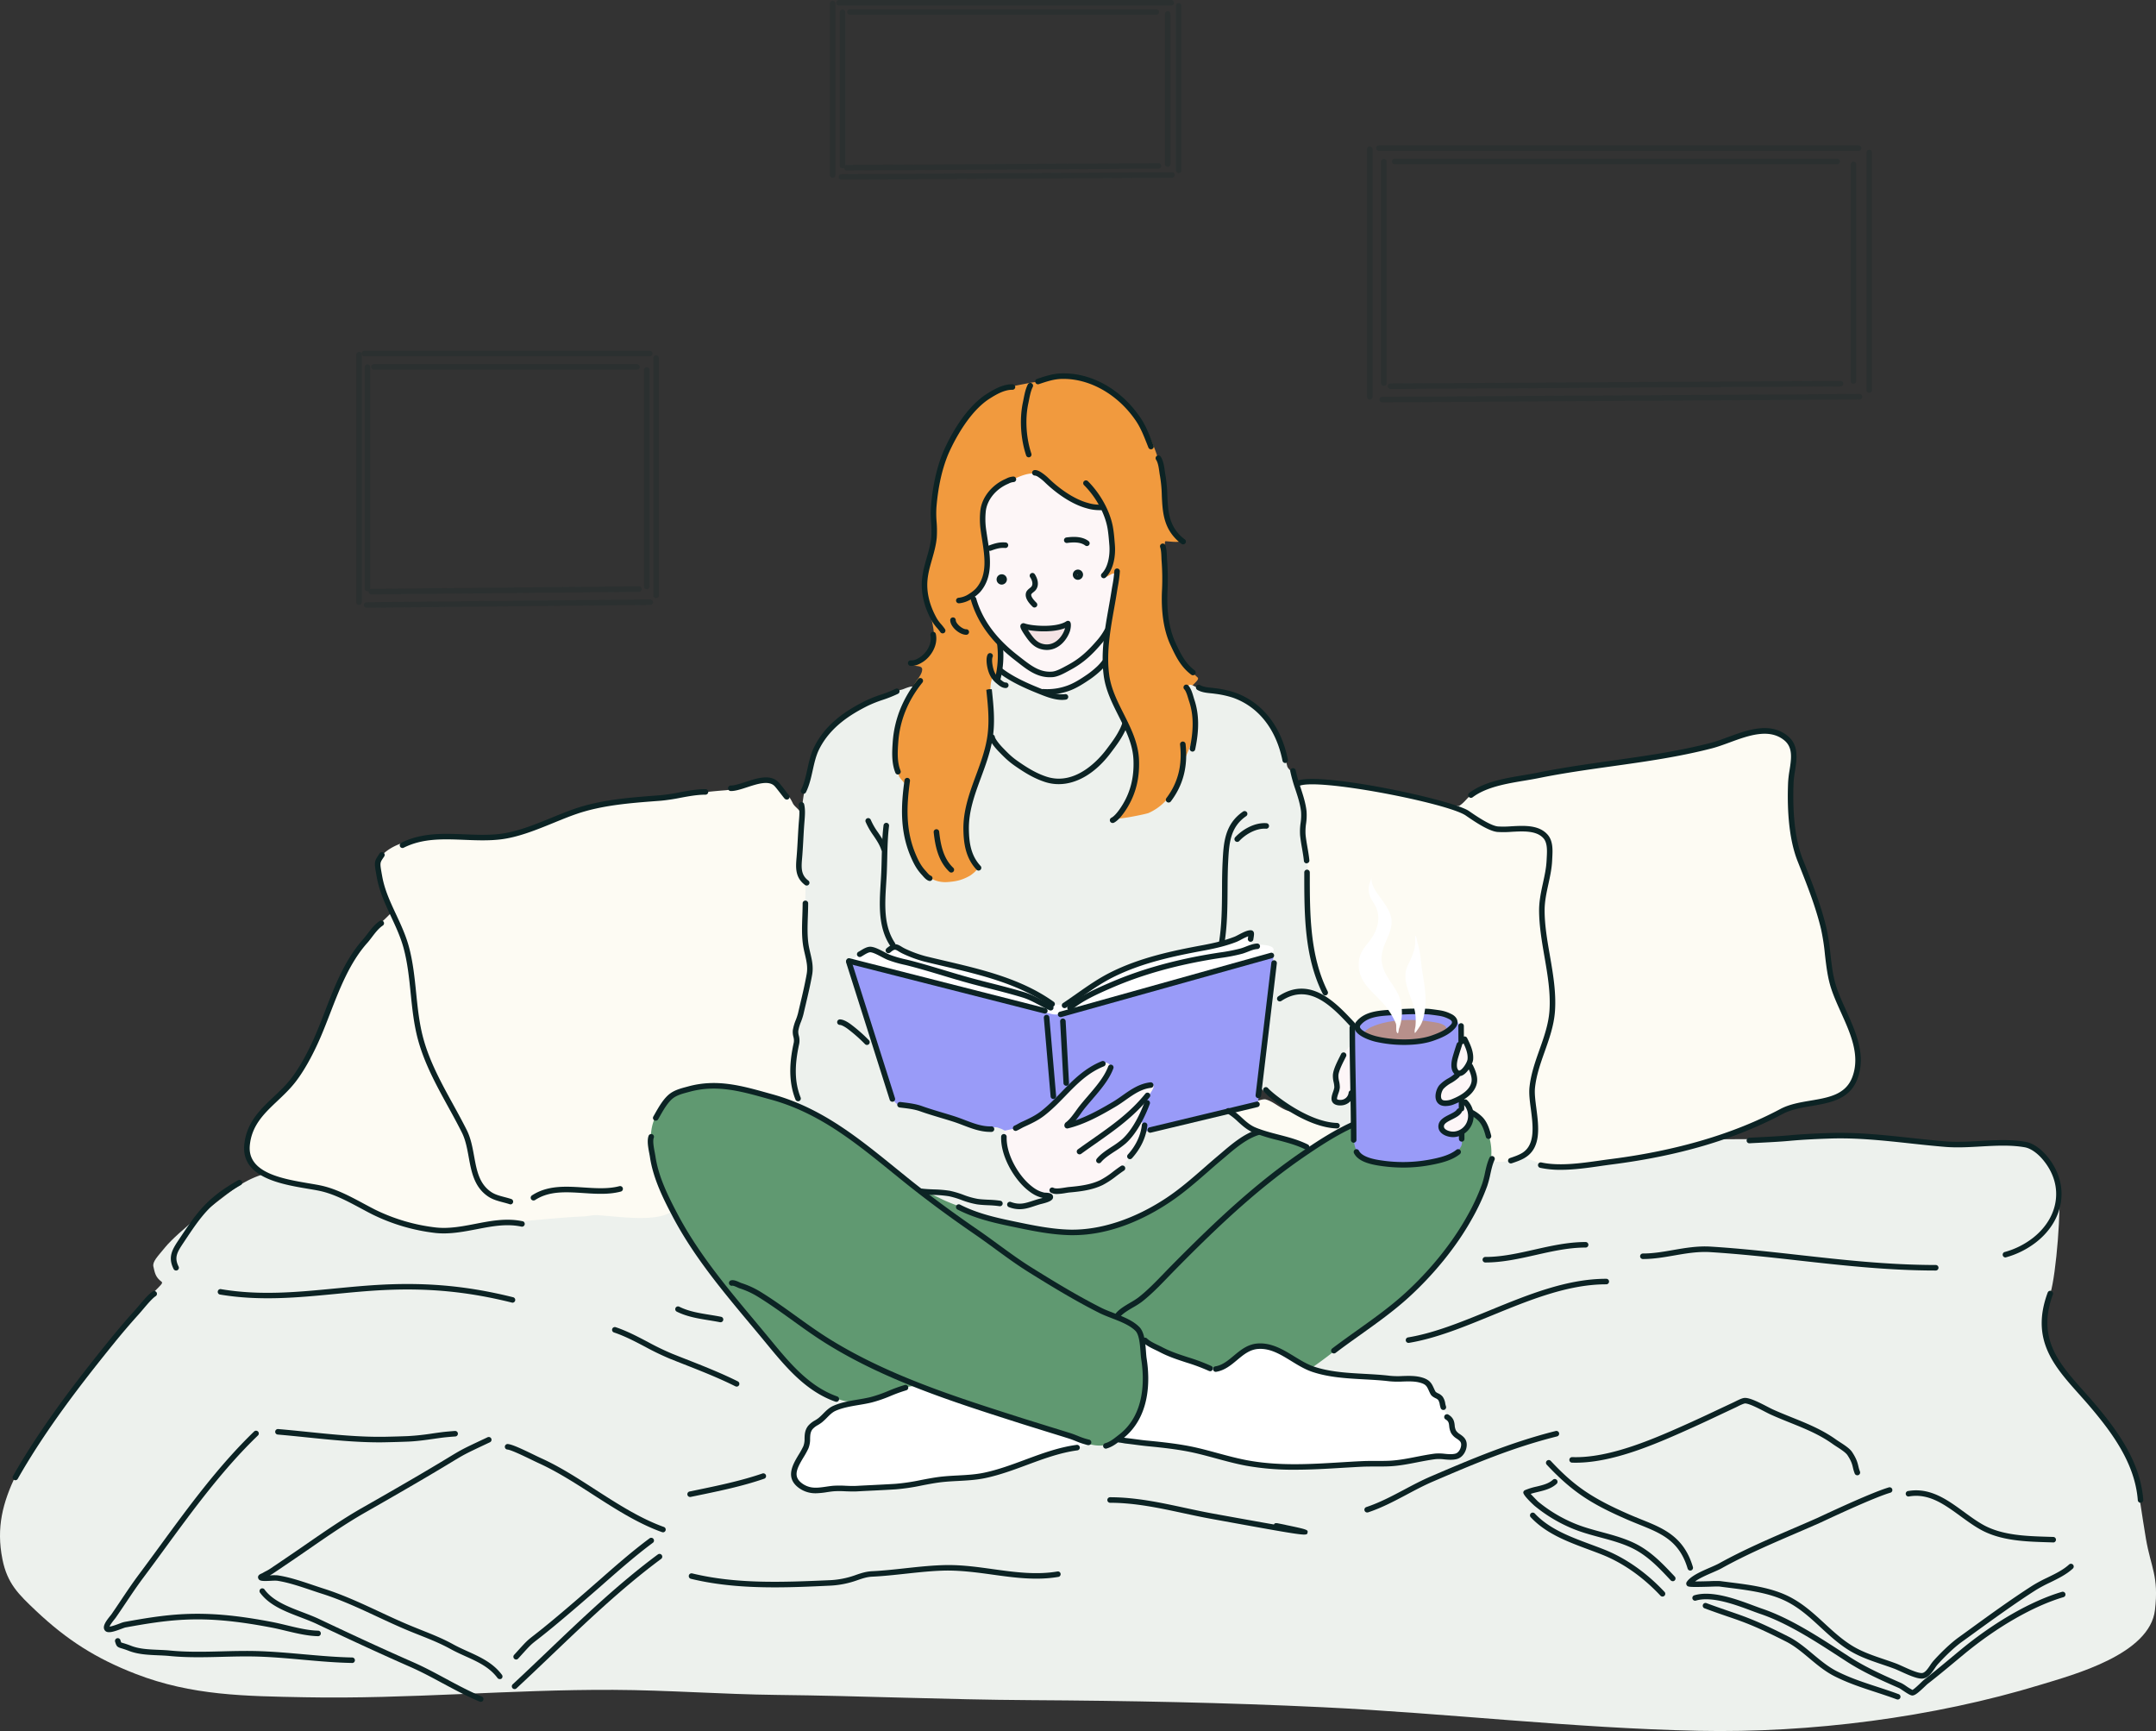 <svg xmlns="http://www.w3.org/2000/svg" viewBox="0 0 1993.56 1600.44"><rect x="0" y="0" width="1993.56" height="1600.44" fill="#333333" stroke="none"/><defs><style>.cls-1{fill:#edf1ed;}.cls-1,.cls-2,.cls-3,.cls-4,.cls-5,.cls-6,.cls-7,.cls-8,.cls-9{fill-rule:evenodd;}.cls-2{fill:#fdfbf3;}.cls-3{fill:#fdf6f7;}.cls-4{fill:#f19a3e;}.cls-5{fill:#609971;}.cls-6{fill:#fff;}.cls-7{fill:#999bf8;}.cls-8{fill:#f4e3e4;}.cls-9{fill:#b7908b;}.cls-10{fill:#0c2324;}.cls-11{opacity:0.2;}</style></defs><title>illo03</title><g id="Layer_2" data-name="Layer 2"><g id="_Layer_" data-name="&lt;Layer&gt;"><path class="cls-1" d="M14.58,1364.05c5.37-11.31,9.89-14.62,33.17-51.17,19.45-30.53,38.56-51.52,53.41-70.36,6.46-8.19,23.32-25.53,35.43-41.23,8-10.38,15.18-14.44,12.81-16.22-5.73-4.29-6.26-8.37-7.55-14-1.06-4.63,3.9-9.33,10.78-17.77,11.48-14.09,50.7-44.54,63.38-53.72,34.85-25.24,65.57-17.17,106.07-17,30.27.12,47.77-2.56,64.21-2,120.91,3.71,240.43,27.06,362,18.64,82-5.69,163.76-10.6,245.88-20.27,84.21-9.92,167-30.58,251.85-37.93,97.09-8.41,208,14.37,305.77,12.68,66.6-1.15,55,.85,126.88-2.71,21.83-1.08,64,.7,110.57,5.45,33.7,3.44,76.35-6,91.85,4.79,11.62,8.06,20.81,21.26,22.6,35.24,2.51,19.72-2.33,81-7.75,99.22s-9.6,34.66,4.3,60.81c11.75,22.09,32.49,38.9,47.88,58.2,28.86,36.19,28.41,63.19,36.12,107.92,4.62,26.82,12,34.52,8.39,65.8-4.74,41.22-75.23,59.92-105.91,69.29-99.16,30.27-212.82,44.7-316.18,42.54-115.8-2.42-231.94-16.26-347.72-21.81-90.1-4.32-180-6-270.24-6.54-78.21-.45-156.25-4-234.41-4.83-50.35-.55-100.63-4.46-151.08-4.68-95.13-.43-189.63,8.69-285,6.85-55.25-1.07-104.52-1.41-156.67-21.62-36.53-14.15-63.48-31.26-92.09-58.27C17.09,1474,6.74,1464.14,2.25,1441.68-3.68,1412,2.69,1389.08,14.58,1364.05Z"/><path class="cls-2" d="M740.36,752.55c-.45-4.07-5.52-6.21-7.34-10-5.08-10.7-13.64-18.07-21.12-19.92-14-3.45-24.87,6.79-41.55,8.06-21.27,1.61-35.4,4-58.46,6.34-30.59,3.12-57.74,3.23-85.4,14.94-11.35,4.8-42.62,18-55,20-17.25,2.84-29.41.73-46.7,1-19.36.26-49.38.79-66.78,13.51-12.66,9.26-9.31,17.83-5.27,33.14,1.86,7,10.13,22.68,7.77,25.48S349,855.9,342.61,862.79c-5.35,5.76-11.59,14.84-15.76,21.53a300.31,300.31,0,0,0-24.58,50.91c-4.88,13.71-7.43,23.56-15.06,38.34-5.92,11.45-14.83,25.18-24.5,33.91-19.31,17.44-40.31,36.93-34.42,59.8,2.73,10.56,13.84,18.24,24.52,22.57,18.61,7.54,41.35,5.64,59.38,14.22,20.94,10,44.23,23.3,64.19,28.27,41.56,10.34,47,2.88,89.5-1.46,14.42-1.47,57.84-5.74,72.66-6.14,4.45-.12,9.51-1.52,13.91-1.24,19.95,1.27,52.35,6.45,67.6-2.59,5.24-3.11-6.07-17.93-7.95-23.93-1.73-5.51-.76-11.9-1.54-17.65-2.39-17.71-12-37.46,3.08-53.72,18.17-19.54,51.32-23.11,76.42-17.27,10.54,2.46,21.66,8.06,31.67,12.12,4.48,1.81,11.67,5.59,16.75,4.25,3-.8,1.52-4.72,1-6.85-1.89-7.17-4.62-14.85-6.56-22.22-2.72-10.27,3-19.17,4.5-29,.61-3.92-1.08-7.93-1.38-11.79-.46-5.87,4.45-14,7.07-19.22,4.07-8,6.31-21.34,5.63-30-1.25-15.91-3.7-31.18-4.45-47.08-.45-9.7,2.92-20.91,3.51-30.09.54-8.56-8.25-14.81-9.13-23.4-1-9.92,1.08-23.07,2.6-32.86C742.3,765.44,741.11,759.24,740.36,752.55Z"/><path class="cls-2" d="M1200,723.27c10.62,2.64,24.27-1.29,35.11,1.56,1.26.33,7.86,1.56,7.54,3.47-.54,3.27-3.17,6-4,9.3-5,20.06-10.87,39.12-19.41,57.65-2,4.25-2.47,8.8-3.76,13.12-.12.43-1.65,3.29-2.33,3.21-4.09-.45-6.52-18.21-6.77-20.53-2.05-18.71-3.75-33-7.27-51.36C1198.65,737,1195.7,722.19,1200,723.27Z"/><path class="cls-2" d="M1238.55,725.23c1.88-1.4,23.21,1,46.65,6,29.19,6.19,61.65,15.3,64,13.87,5.7-3.47,7.9-8.8,14-12,21.45-11.38,57.08-17,81-20.13,36.24-4.76,65.51-10.47,99.51-15A252.87,252.87,0,0,0,1598,684.36c12.54-4.85,33.06-12.06,46.54-6,13,5.82,15.43,15.79,13.2,30.19-2.13,13.77-3.64,24.5-1.65,40.5s2.11,33.66,10.64,52.09c6,13,14.48,37.1,18.59,53.86,2.16,8.8,4,16.29,4.56,27.06s3.31,32.36,11,46.66c8.5,15.91,18.61,35.83,17.6,53.87-.33,6-3.85,17.87-8,22.71-7.71,9-29.54,14.6-45.53,16.69-20.52,2.67-25.14,11.48-44.73,18.33-25.69,9-47.92,17.28-74.44,23.57-32.65,7.74-72.24,15.58-105.65,15.72-14,.05-27.41-12.29-39-8.45s-13.3,3.74-22.16,2c-5.81-1.12-5.65-16.31-7.38-20.38-6.18-14.6-21.84-26.94-38.22-26.34-22.79.84-47.07,5.38-69.24,10.79a128.81,128.81,0,0,0-32.24,12.62c-6,3.35-11.19,8.06-17.83,10.34-4.29,1.48-7.18,0-11.15-1.32-15-4.82-28.66-6.88-42.6-15.61-6.28-3.92-17.25-8.36-20.77-15.33-1.53-3,16.38-7.55,19.14-8.62,2.54-1,9.13-3.54,11.86-2.77,8.7,2.45,15.36,10.9,25.47,11.46C1221.12,1029.41,1145.79,794.27,1238.55,725.23Z"/><path class="cls-3" d="M948.37,400.1c-7.16.37-11.67,5.16-17,9.58-19.31,16-28.81,38.15-36,61.79-4.47,14.75-6.15,30-7,45.37-3.41,58.9,31.78,135.63,99.33,132.56,40-1.81,59.19-42.67,64.92-77,10.42-62.54-3.6-160.9-79-176C964,394.48,957.13,399.65,948.37,400.1Z"/><path class="cls-3" d="M960.74,1113.21c-7.89.33-14-7.14-20.25-11.57-25.83-18.15-46.64-50.61-33.73-82.89,17-42.61,61-79.11,108.27-80,19.16-.36,35.93,4.63,51.73,15.74,10.35,7.29,17,19.77,23.13,30.53,17.4,30.64,19.07,73.49-4.18,100.88-15.18,17.9-36.35,28.19-58.15,35.66-9.25,3.17-21.59,7.12-31.49,5.14C983.28,1124.14,974.26,1112.64,960.74,1113.21Z"/><path class="cls-4" d="M961.41,352.8A95.63,95.63,0,0,0,950,354.45c-13,2.59-24.07,4-35.62,11.21-20,12.48-28.35,30.6-38.37,50.62-4.7,9.41-11.73,33.09-12.78,43.65-1.62,16.14,2.5,23.08-.31,39-3.09,17.49-7.59,26.15-7.59,44.14,0,13.87,9.92,34.57,7.93,48.5-.95,6.62-6.19,13.13-11.22,17.15-1,.8-10,4-9.89,4.62,1,3.85,10.55.79,10.55,5.61,0,4-3.87,8.45-5.93,11.55-2.95,4.41-5.3,9.94-7.26,14.84-9.47,23.67-17,47.73-8.25,72.23,4.26,11.92,4.25,21,4.81,33.35.92,20.2,5.39,41.78,19,57.18,5.35,6.06,7.46,11.56,15.79,13,6,1.07,11.84-2,17.15-4.29,4.8-2,11.65-3.07,15.51-6.92s-.79-9.41-2.64-12.86c-3.26-6.05-6.4-15.11-7-21.89-1.32-15.92,1.39-30.82,7-45.46,7.6-19.93,16-47.22,17.14-70.85.37-7.55-.66-14.93-.66-22.43,0-.88-.69-6.22,0-7.26,1.36-2,7.36,2.75,8.25,1a25,25,0,0,1-1.64-9.67c.23-5.7,5.27-21.23-.64-27.16-9.5-9.54-27.61-39.73-23.42-43.47s11.06-10.2,11.68-19.52c1.47-21.95-6.78-52.08,1.74-69.54,4.18-8.56,12.63-12,24.19-17.81,6.57-3.29,16.26-7,22.44-4.29s13.19,11.54,18.66,15.57c7,5.17,26.07,14.71,33.32,14.49s9.73,1.61,12.92,12.09c3.08,10.12,3.64,23.74,2.8,34.23-.38,4.79-2.36,8.25-4.13,12.66-.32.79-3.54,3.79-3.09,4.7,1.78,3.54,8.2-3.73,10-1.88,1.08,1.08.12,7.61-.11,9.15-1.64,10.91-3,19.88-4.39,30.87-2.59,20.17-7.78,38.18-2.87,59,4.25,18.06,20.89,42.24,24.8,60.35,3.28,15.15,1.16,32.64-4.1,47.25-2.86,7.94-4.1,8.93-7,13.08s-7.16,6.18-5.05,7.5c15.37,9.6,35.7-4.61,46.61-15.52,7.61-7.61,10.23-17.27,14.29-26.75,4.78-11.17,11.62-24.4,13.31-36.56,2-14.61-3.94-25.77-5.5-39.88-.59-5.25,9.73-10.14,6.83-12.75-8-7.23-18.71-19.61-23.06-30.19-9-21.81-7.39-41-6.77-65.62.21-8.28-.88-14.81-.2-23.07.11-1.33-.6-6.23.33-6.93.45-.33,13.65,1.67,13.31-.35-.39-2.31-3.36-4.27-4.53-6.24-3.27-5.45-6.59-10.33-7.93-16.56-2.15-10-1.67-19.28-2.69-29.45-2.9-29-18.41-63.22-42.33-81.82-13.89-10.81-29.16-17.13-44.45-18.69-6.82-.7-12-1-20.22,1.72C967.24,349.7,963.09,352.79,961.41,352.8Z"/><path class="cls-1" d="M1022.35,614.92c0-3.84-12.66,9.24-16.57,11.86-13.28,8.85-28.92,11.85-36.88,13s-26.85-9-38.5-16.24c-1.78-1.12-6.26.8-9.9,1.3-9.59,1.3-1,38.21-4.86,57.8-4.9,24.46-20.6,49.29-22.27,74.42-.67,10.06.83,23.73,2.79,30.52s8.54,11.27,7.79,15c-.47,2.31-5.66,6.28-7.54,7.32-6.74,3.75-12,5-19.8,5.6-27.14,2.26-37.68-31.66-39.11-51.8-.55-7.59-1.28-16.1-.43-23.73.45-4,1.82-8.9.8-13-.75-3-5.55-6.52-6.57-9.58-4.44-13.3-5-28.84-2.25-42.56,2-10.06,7.46-22.07,12-31.17.46-.91,5.34-7.12,4.7-8.08-1.69-2.53-9.42,1.32-11.23,1.83a181.27,181.27,0,0,0-45.67,19.35c-11,6.71-26.75,19.72-34.32,34.94-3.16,6.34-4.85,15.82-6.7,22.56-4.63,16.89-7.29,32.66-6.33,48.93.58,9.85-5.12,33.45-3,43.2,1.45,6.58,6,5.93,6.12,8.47.76,17.35-1.43,30.3-.9,47.67s5.66,24.55,4.84,36.13c-1,14.47-9.59,37.48-12.54,52-.92,4.53.82,9.21.1,13.52-4,23.9-4.42,44.4,4.75,59.49,15.63,25.68,72,62.74,99,74.5,14.78,6.42,23.48,1.94,38.69,6.14,10.59,2.92,18.19,6.91,29.53,7.54,5.94.33,19.12,4.16,32.85,3.41,18.23-1,33.34-6.84,24.21-9.79-15.81-5.13-24.1-18.9-29.08-27.11-5.48-9-6.67-23.6-7.48-32.45s-17.76-3.76-23.76-6.33c-14.82-6.35-30-11.92-43.66-20.77C834.3,1001.38,821,966.12,810,937.51c-3.7-9.63-16.38-32.87-8.9-44.08,2.31-3.47,9.72-3.27,13.14-3.39a96,96,0,0,1,30.93,3.39c24.51,6.84,45.73,17.92,68.24,29.66,10.94,5.71,21.62,13.31,33.49,17,19.92,6.13,32.36-3.79,49.16-12.72,11.54-6.13,23.72-11.12,35.6-16.53,12.06-5.48,23.65-11.76,36-16.52,9.27-3.57,19.33-4.79,28.82-7.63,13.89-4.17,27.09-10.34,41.11-13.14,10-2,21.76,6.21,31.64,4.24,3.67-.74,4.79-1.52,7.47-7.82s6.69-10.59,10.27-15.76c9.78-14.12,22.23-37.66,22.75-42.8.81-8.09-4.62-30.76-5.12-41.51-.39-8.18,2.34-11,1.05-19.89a140.82,140.82,0,0,0-8.42-32.55c-1.37-3.4-6.3-6.17-7-9.13-6.72-28.14-8.23-37.19-34.48-58.19-11.54-9.23-29.73-11.15-44.48-13-5.44-.68-10.15-6.15-12.55-3s4,13.81,5.2,18c1.77,6,1.22,19.2.57,25.4-.76,7.12-8.51,21.81-10.4,28.61-5.5,19.8-12.06,36.31-31.93,45.48-2.3,1.06-31.79,7.08-29.48,4.48,4.15-4.67,11.68-20.08,12.89-23.1,4.94-12.33,6.73-27.24,4.09-40.43-1.72-8.63-6.22-18.29-10.06-26C1031.39,650.23,1022.51,633.55,1022.35,614.92Z"/><path class="cls-1" d="M1170.33,876.85c4.47-7.16,2.66-11.9,7.52-18.88,20.92-30,14-33.91,28.28-67.26,3.47-8.09,3,59.8,3.6,66s.18,19.36,8.3,43.56c8.3,24.73,10.76,26.58,19.09,33.12,12.71,10,13.09,16,13.22,32.06.12,14.29,4.66,43.79,2,58.65-1.72,9.49,1.64,15.13-8.81,16.69s-25-3.29-30.45-5.42c-10.62-4.17-24.44-12.66-32-17.17-6.22-3.74-13.49-8.9-16.3-14-4.94-9.1-4.12-17.49-3.25-27.17,1.53-17.12,2.81-34.53,3.53-51.61C1165.72,910,1162,890.26,1170.33,876.85Z"/><path class="cls-1" d="M1137.38,1028.28c-.73-1.29-2.5-.18-3.82,0-3,.32-6,.47-9,.82-16.21,1.89-30.73,6.81-46.42,11.08-6.29,1.71-16.87,2.3-21.43,7.59-2.07,2.4-3.43,6.7-5,9.49-5.5,9.72-10.87,19.82-20,26.56-9.75,7.17-15.47,11.26-27.2,14-8,1.87-22.93,2.48-30.7,5.54-3.56,1.4-4.19,5.43-7.85,6.77-8.72,3.23-20.58,6.28-29.91,5.17-6.77-.8-13.22-3.32-20-4-8.86-1-12.22-1.67-21.06-3-9.13-1.36-15.53-5.09-24.6-6.39-.77-.1-16.32-1.79-15.74-.6,2.76,5.64,13.13,6.39,18.33,9.12,14.81,7.77,31.33,15.19,47.59,18.62,24.15,5.08,50.87,11.73,75.77,10.44,42.72-2.23,80.36-24.17,112.25-51.08,11.9-10,24.63-23.57,37.88-31.77,3.51-2.18,6.75-5.56,10.78-6.68,1.12-.31,4.36-1.11,4-2.67-.31-1.38-2.69-3.77-5.13-4.72-5.69-2.23-10.36-7.25-15.06-11C1140.08,1030.73,1138,1029.34,1137.38,1028.28Z"/><path class="cls-5" d="M1214,1263.9c5.43-3.81,11.66-8.35,16.76-12.36,10.33-8.12,20.45-16.72,31.07-24.51,34.68-25.44,75.2-56.68,105.27-115.69,5.28-10.36,8.91-24.54,11-36.09a51.6,51.6,0,0,0-1.12-24.18c-5.63-19.75-17.49-26.12-31.78-28.51-19.7-3.3-59.51,5.5-87.88,14.66-11.33,3.66-34,17.82-42.4,23.65-5.51,3.79-12.1-4.45-22.89-7-15.82-3.69-27.72-10.63-37.59-4.25-8.93,5.77-25.74,18.81-33.68,25.78-15.64,13.75-31.06,28-48.78,39-25,15.49-51.39,23.63-77.8,24.54-27.1.93-60.95-7.2-85.91-16.29-13.22-4.81-26.58-8.5-39.17-14.79-5.15-2.57-11.88-5.24-16.71-8.1-39.24-23.21-67.79-54.77-109.88-75.2-13.38-6.49-23.24-8.78-37.32-13.29-23.88-7.67-70.28-14.15-89.7,7.5-16.7,18.61-15.42,34.39-10.3,60.06,1.91,9.58,8.84,26.6,13.44,35.2,26.08,48.77,48.23,74.68,76.67,109,10.16,12.26,26.71,31.1,37.48,42.8,6.33,6.88,23.84,22.37,33.25,25,13,3.64,13.19,5.41,26.67,5.09,18.85-.46,40.72-15.17,53.79-13.68,14.46,1.65,30.31,9.18,43.68,14.25,27.88,10.56,61.9,18.2,89.92,28.12,17,6,34,18.32,50.76,7.93,18.4-11.43,29.47-33.73,28.44-52.83-.42-7.67-1.39-32.94-1.9-39.29-.22-2.71,18,10.08,26.59,13,11,3.75,25,6.91,36.62,12.67,8.54,4.23,11.74-3.8,17.59-7.85,8.73-6,21.94-16,33-13.37,5.13,1.2,10.41,2.24,13.93,5.65C1192,1257.15,1210.79,1266.14,1214,1263.9Z"/><path class="cls-6" d="M1058.66,1239.2c3.42,3.24,8.84,6.37,13,8.43,8,3.95,18.16,6,26.19,9.87,8.53,4.06,20,7.53,27.48,7.73s24.67-22.66,44.86-20.82a43.44,43.44,0,0,1,16.1,5.58c7.33,4.58,15,9.72,22.76,13.31,18.9,8.72,51.3,9.66,62,9.66s14.24.56,24.91,1.5c4.37.39,16.46.31,20.6,2.15,4.55,2,4.76,5,7.3,8.58,2.43,3.4,6,5.75,8.16,9.45,1.85,3.17,1.81,7.21,3.86,10.09,1.67,2.33,3.95,4.37,5.15,7.08,1.39,3.13.87,6.87,2.37,9.88,3.26,6.54,12.5,9.19,10.73,18-.38,1.9-2.38,3.85-3.43,5.36-2.73,3.91-16.4.74-26.09,1.62-5.47.5-14.8,2.86-20.1,4.22-10.39,2.67-23.57,2.64-38.67,1.86-9.92-.5-23.58,1.66-33.51,2.46-17.75,1.43-33.06,1.93-49.19.78-28.25-2-57.1-11.56-84.91-16.52-16.5-3-31.65-5.26-48.43-5.7-4.78-.13-5.91-1.38-10.71-1.38-.75,0-6.77-.38-7.16-1-.88-1.31,4.28-3,5.5-4,3.58-3,4.45-4.4,7.66-7.76,8.06-8.45,13-22.78,14-34.29,1.14-13.93-.25-21.23-1.67-34.28C1057.11,1248.61,1056.51,1237.17,1058.66,1239.2Z"/><path class="cls-6" d="M1005.73,1335.1c2.06-1.17-2-2.07-4-2.66a105.72,105.72,0,0,1-12.55-4.35c-18.72-8.2-39.1-12.61-58.62-18.41-17.66-5.24-35.31-10.57-52.37-17.64-5.82-2.42-12-4.53-18-6.38-3-.92-6.38-4-9.61-4.21-15.65-.92-30.41,8-45.19,12.66-10,3.12-20.49,3.9-30.54,7.05-5.83,1.82-8.44,5-13,8.31-6.11,4.41-12.06,6.94-14.91,14.59-1.26,3.37-.27,7.8-.77,11.39-.43,3-2.79,4.92-4,8.06-2,5.37-10.25,14.9-8.11,20.73.88,2.43,2.06,5.71,3.69,7.67.92,1.1,1.29,1.06,6.4,4.45s18.26.7,29.48,0c7.91-.51,12-.4,23-.28a269.66,269.66,0,0,0,40.45-2.9c15.51-2.3,27.39-5.29,41.35-5.78,7.86-.27,26.49-1.63,34.25-3.25,10.31-2.15,25.54-7.35,35-11.44,10.68-4.6,14.46-4.39,24.1-8.16C982.09,1340.53,998.22,1339.4,1005.73,1335.1Z"/><path class="cls-7" d="M967.68,935l13.63,2.88,196.27-54.47-14.4,137.12-104.51,25.92s-1-6.13-3.11-9.46,5.06-12.11,6.5-17c.41-1.37-3.7-1.6-1.81-4.42,2.19-3.25,9.61-11.95,5-13.3s-13.13,4.48-13.13,4.48-14.78,9.88-19.66,12.79-23.45,14.1-23.45,14.1-12,3.16-16.06,4.51,6.53-12.41,6.53-12.41l18.32-21,9.41-18.28s-1.65-5.09-6.77-3.73-13.13,6.35-13.13,6.35l-15.88,13.33L961.68,1031l-21.43,12L929,1045.37s-1.34-1.12-5.69-2.59a9.66,9.66,0,0,0-7.52.37l-32.13-8.05-24-6.55L842.47,1023l-11.92-1.45s-4.14-2.61-5.17-5.93-33-103.17-33-103.17l-7.27-23.38Z"/><path class="cls-6" d="M789,886.31c4.09-2.85,10.67-10.21,16-8.81,2.41.64,6.73,3.46,9.35,3.76,5,.59,9.17-6.64,13.75-5.87,1.93.33,7.31,3.88,9.11,4.64,8.48,3.6,16.92,4.72,25.7,7.4,15.09,4.6,26.46,7.12,41.66,11.15,10,2.65,32.54,9.4,42,13.43,17.08,7.24,27.47,25.43,44,12.23s40.11-25.7,64.71-34.79,51.54-9.88,76.25-18a119.63,119.63,0,0,0,15.24-6.11c1.74-.84,5.79-2.94,7.88-2.13,4.56,1.77-2.48,7.47,1.8,9.13a19.1,19.1,0,0,0,5.09.91c4,.37,22.53-.32,13.91,9.46-4.63,5.24-15.29,5.37-21.59,6.92-18.28,4.53-38.83,11.72-57,16.43-31,8-62.16,17.23-93.35,25.26-10.94,2.81-17.46,7.35-28.87,6.59-4.27-.29-44.49-12.09-67.32-18.06-31.78-8.29-58.25-14.66-86.53-21.95-5.29-1.37-17.44-5-22.73-6.39-3-.78-7.3-1.5-9.8-3.13C787.35,887.73,788.72,886.54,789,886.31Z"/><path class="cls-8" d="M948.25,580c8.87,1.22,17,2,25.85.3,3.57-.68,7.13-1.87,10.63-2.84.3-.08,2.72-1.05,2.87-.09.56,3.57-1.7,6.22-3.28,9.06-4.27,7.71-13.57,15.41-22.76,11.27-5.23-2.36-10-8.05-12.77-12.79C948.27,584,947,579.82,948.25,580Z"/><path class="cls-3" d="M1249.37,968.11c-3.06-.93-5.37,4.95-7.17,7.5-7.5,10.62-7.76,19.41-6.08,30.2.55,3.51-5.54,11.92.85,13.67,15.3,4.17,14.34-20.05,14.34-28.51a46.61,46.61,0,0,0-.51-8.61C1250.06,978.68,1253,969.2,1249.37,968.11Z"/><path class="cls-3" d="M1352.4,961.46c-3.91,6.94-7.16,13.67-7.62,21.94-.11,2-.11,4.63.93,6.36.56,1,2.52,2.5,2,3.72-1.31,2.94-5.15,4.58-7.82,5.83a21.54,21.54,0,0,0-8.88,7.82c-2.48,4.13-1.9,10.4,3.18,12.19,4.73,1.67,7.07-.17,11.54-1.72,9.53-3.31,17.69-8.93,18.16-19.75a11.43,11.43,0,0,0-1.06-6.1c-1-1.91-3.29-3.14-3.45-5.43-.48-6.76,1.54-13.46-2.25-19.62C1356.38,965.51,1353.42,959.65,1352.4,961.46Z"/><path class="cls-3" d="M1351.8,1018.86c-1.63,1.4,0,4.45-1.46,6.3-2.43,3-6.21,5.87-9.41,8.09-2.89,2-8.53,3.37-9,7.68-.32,2.87,4.57,6.39,6.89,7,5.85,1.63,16-1.06,18.83-6.76,2.09-4.17,3.11-13.14.93-17.5C1357.19,1021,1354.43,1016.62,1351.8,1018.86Z"/><path class="cls-7" d="M1351,956.93c-.12-8.74-4-16.64-12.35-18.83-11-2.89-23.19-3.37-34.42-3.26-17.3.16-34.69,1.64-46.75,8.86-9.13,5.47-7.74,17.32-7.63,27.07.18,15.15.89,44.48,1.41,68.3.18,7.92-.78,22.34,5.67,28.37,5.86,5.49,13,7.11,20.47,8.13,12.19,1.66,20.92,1.6,33.12.73,7.27-.52,20.94-2.17,27.51-5.41,4.89-2.41,10.28-5.83,13.09-11.24a8.63,8.63,0,0,0,.69-3.77c.09-1.64.45-5.08-.36-6.6-.4-.75-7.3-.29-8.32-.32-4-.09-10.09-1.77-11.45-6.6-.7-2.44,1.16-5,2.88-6.44,3.92-3.28,7.38-3.06,11.32-5.86,2.64-1.87,4.67-3.63,5.14-6.54.09-.57.76-8.75.1-9.09s-4.7,3-5,3.12c-5.07,1.53-12.54,5.35-16.62-1-1.75-2.72,0-5.84.65-7.9,1.39-4.65,6.46-8.13,10.89-9.94,3.25-1.33,7.94-5.32,8.57-5.93.19-.18-3.87-1.67-5-4-1.69-3.51-.29-10,1.06-13.41C1346.86,972.52,1351.09,962.78,1351,956.93Z"/><path class="cls-9" d="M1262.14,956c-1.07-2.3.6-3.23,3.22-5,3.23-2.13,9.21-4.06,12.62-4.95,14.56-3.8,31-3.82,45.83-1.3,3.57.61,13.24,1.43,13.79,6.54.24,2.25-2.19,3.62-3.87,4.4-3.62,1.66-7.56,3.59-11.48,4.48-14.76,3.38-29.71,3.53-44.74,2.35C1272.91,962.2,1264.59,961.26,1262.14,956Z"/><path class="cls-10" d="M970.64,626.16c-12.07,0-21-7.06-29.75-13.91l-2.68-2.09c-21.15-16.41-34.37-34.48-40.42-55.27a2.56,2.56,0,1,1,4.91-1.43c5.74,19.71,18.38,36.94,38.65,52.65l2.71,2.12c9,7,17.48,13.7,28.86,12.71,3.9-.33,9.15-3.22,13-5.33l1.64-.89c10.26-5.53,17.77-12,27.72-23.7a55.31,55.31,0,0,0,6.2-9.17,2.56,2.56,0,0,1,4.47,2.5,59,59,0,0,1-6.76,10c-8.81,10.41-16.77,18.21-29.2,24.91l-1.6.87c-4.47,2.46-10,5.51-15,5.94C972.44,626.12,971.53,626.16,970.64,626.16Z"/><path class="cls-10" d="M886.58,557.79a2.56,2.56,0,0,1-.31-5.1,21.05,21.05,0,0,0,9.73-3.57l1-.65a29,29,0,0,0,5.47-4.48c10.78-12.32,8.11-29.25,5.53-45.63-.59-3.79-1.18-7.49-1.57-11a73.75,73.75,0,0,1,0-14.86c1.23-12.28,10.29-23.89,23.08-29.58l.9-.41a15.93,15.93,0,0,1,6.64-1.91,2.56,2.56,0,0,1,0,5.12,12,12,0,0,0-4.5,1.44l-1,.44c-11.14,4.95-19,14.93-20.07,25.41a68.92,68.92,0,0,0,0,13.78c.39,3.46,1,7.08,1.54,10.79,2.64,16.73,5.62,35.68-6.74,49.81a33.62,33.62,0,0,1-6.4,5.3l-.93.65a26.11,26.11,0,0,1-12,4.45A1.72,1.72,0,0,1,886.58,557.79Z"/><path class="cls-10" d="M1017.22,471.72c-.42,0-.81,0-1.15-.06l-.53,0h-.19a40.83,40.83,0,0,1-10.64-1.74c-15.23-4.12-29.11-15.27-36-21.55l-1.94-1.8a42.66,42.66,0,0,0-7.09-5.78,7.05,7.05,0,0,0-2.67-1.1,2.56,2.56,0,0,1-.87-5c2.42-.45,4.75.92,6.12,1.72a46.16,46.16,0,0,1,8,6.46l1.89,1.75c6.57,6,19.72,16.56,33.91,20.4a36.73,36.73,0,0,0,9.32,1.56h.17c.26,0,.58,0,.92.05a5.86,5.86,0,0,0,.92,0,2.56,2.56,0,0,1,2.74,4.31A4.78,4.78,0,0,1,1017.22,471.72Zm-.15-4.93Z"/><path class="cls-10" d="M1020.59,534.63a2.56,2.56,0,0,1-1.81-4.37c6.24-6.24,7.66-18,7-26.12l-.15-1.85c-.38-4.62-.74-9-1.48-13.46-2.29-13.69-10.63-29.13-21.79-40.29a2.56,2.56,0,1,1,3.63-3.61c11.86,11.87,20.76,28.37,23.2,43.06.79,4.68,1.15,9.15,1.54,13.88l.15,1.85c.81,9.68-1,22.69-8.46,30.16A2.54,2.54,0,0,1,1020.59,534.63Z"/><path class="cls-10" d="M893.31,586.9c-5.94,0-14.69-7.2-14.69-13.67a2.56,2.56,0,0,1,5.11,0c0,3.45,6.28,8.56,9.58,8.56a2.56,2.56,0,1,1,0,5.11Z"/><path class="cls-10" d="M929.89,636.13c-3.2,0-5.65-2-7.63-3.62l-.64-.53c-5-4-7.75-9.18-9-16.81-.4-2.49-.84-7.08.57-9.92a2.56,2.56,0,1,1,4.59,2.29c-.54,1.07-.58,3.82-.11,6.83,1,6.45,3.08,10.39,7.11,13.61l.69.57c1.41,1.15,3,2.47,4.38,2.47a2.56,2.56,0,1,1,0,5.11Z"/><path class="cls-10" d="M951.26,422.83a2.56,2.56,0,0,1-2.43-1.75c-5.14-15.42-6.25-33.78-3-49.1.22-1,.43-2.09.64-3.15.88-4.5,1.8-9.15,3.91-13.38a2.56,2.56,0,1,1,4.58,2.29c-1.8,3.61-2.65,7.92-3.47,12.07-.21,1.1-.43,2.17-.66,3.24-3.09,14.47-2,31.82,2.83,46.41a2.56,2.56,0,0,1-1.63,3.24A2.48,2.48,0,0,1,951.26,422.83Z"/><path class="cls-10" d="M871.64,585.6a2.56,2.56,0,0,1-2.13-1.13,42.57,42.57,0,0,0-3.17-4,40.05,40.05,0,0,1-4.37-5.86c-5.06-8.85-10.8-22.69-9.48-38.41.58-7.09,2.52-13.88,4.39-20.45s3.6-12.62,4.19-19.07a93.11,93.11,0,0,0-.13-13.75,99.73,99.73,0,0,1-.16-14.28c1.6-19.11,5.12-35.28,10.77-49.39.63-1.6,15.92-39.22,40.78-55,6.85-4.35,14.89-9,23.7-9a2.56,2.56,0,1,1,0,5.11c-7.44,0-14.72,4.23-20.95,8.19-23.49,14.93-38.63,52.22-38.78,52.6-5.46,13.64-8.87,29.31-10.42,47.92a95.73,95.73,0,0,0,.17,13.55,97.55,97.55,0,0,1,.12,14.52c-.63,6.92-2.53,13.58-4.36,20-1.89,6.62-3.67,12.88-4.22,19.46-1.21,14.42,4.13,27.23,8.82,35.44a35.12,35.12,0,0,0,3.83,5.09,47.33,47.33,0,0,1,3.52,4.5,2.54,2.54,0,0,1-.71,3.54A2.44,2.44,0,0,1,871.64,585.6Z"/><path class="cls-10" d="M843,615.64c-.4,0-.8,0-1.21,0a2.56,2.56,0,0,1,.4-5.1c3.06.21,5.44-.92,8.43-2.86,6-3.91,11.49-12.38,9.7-20.39a2.56,2.56,0,1,1,5-1.12c2.29,10.27-4.43,21-11.92,25.81C849.94,614.15,846.81,615.64,843,615.64Z"/><path class="cls-10" d="M1064.26,415.43a2.56,2.56,0,0,1-2.37-1.61l-1.46-3.69c-3-7.56-5.78-14.71-10.37-21.41-16.31-23.78-41.75-38.4-66.66-38.4l-1.29,0c-7.44.15-13.71,2.24-21,4.67l-.4.13a2.56,2.56,0,1,1-1.62-4.85l.4-.14c7.35-2.45,14.28-4.76,22.49-4.93l1.47,0c26.92,0,53.3,15.1,70.81,40.63,4.92,7.17,7.83,14.59,10.91,22.43l1.45,3.66a2.55,2.55,0,0,1-1.43,3.32A2.44,2.44,0,0,1,1064.26,415.43Z"/><path class="cls-10" d="M1094,503.31a2.59,2.59,0,0,1-1.49-.48,41,41,0,0,1-7.35-6.85c-9.69-11.39-10.31-25-10.9-38.07a123.75,123.75,0,0,0-1.64-17.67c-.27-1.37-.47-2.82-.68-4.31-.55-3.95-1.13-8-3-10.93a2.56,2.56,0,0,1,4.32-2.76c2.46,3.84,3.14,8.7,3.74,13,.19,1.4.38,2.76.63,4a126.49,126.49,0,0,1,1.73,18.41c.58,12.82,1.13,24.93,9.69,35a35.45,35.45,0,0,0,6.44,6,2.56,2.56,0,0,1-1.5,4.64Z"/><path class="cls-10" d="M1028.8,760.91a2.56,2.56,0,0,1-1.15-4.85c2.83-1.42,6.7-6,10.62-12.52,7.19-12,10.39-25.28,9.81-40.67-.55-14.68-6.94-27.35-13.7-40.77-5.88-11.69-12-23.76-13.79-37.23-2.88-21.31.88-42.53,4.52-63,.94-5.31,1.88-10.61,2.71-15.91.25-1.63.54-3.28.83-4.93a108.25,108.25,0,0,0,1.71-13,2.56,2.56,0,1,1,5.12.24,112.21,112.21,0,0,1-1.79,13.65c-.28,1.63-.57,3.25-.82,4.85-.83,5.33-1.77,10.67-2.72,16-3.57,20.13-7.26,40.94-4.48,61.46,1.71,12.62,7.6,24.31,13.29,35.61,6.7,13.32,13.64,27.1,14.24,42.89.62,16.41-2.83,30.64-10.53,43.49-3.17,5.28-8,12.07-12.72,14.46A2.5,2.5,0,0,1,1028.8,760.91Z"/><path class="cls-10" d="M1103.08,624.35a2.58,2.58,0,0,1-1.52-.5c-9.87-7.31-14.62-17.49-19.21-27.33-6.31-13.52-8.95-31-7.85-51.94a219.67,219.67,0,0,0-.44-26.16c-.07-1-.11-2.11-.15-3.2-.13-3.23-.25-6.57-1.16-9.29a2.56,2.56,0,1,1,4.86-1.61c1.14,3.4,1.28,7.28,1.41,10.7,0,1.05.08,2.07.15,3.06a223.38,223.38,0,0,1,.44,26.77c-1.06,20.1,1.43,36.76,7.38,49.5,4.32,9.27,8.79,18.85,17.61,25.38a2.56,2.56,0,0,1-1.52,4.62Z"/><path class="cls-10" d="M1080.52,742a2.56,2.56,0,0,1-2-4.1c10.66-14.06,14.79-30.24,12.64-49.46a2.55,2.55,0,0,1,2.26-2.83,2.59,2.59,0,0,1,2.83,2.26c2.3,20.58-2.16,38-13.64,53.12A2.55,2.55,0,0,1,1080.52,742Z"/><path class="cls-10" d="M1102.7,694.92a2.48,2.48,0,0,1-.54-.06,2.55,2.55,0,0,1-2-3c3.68-17.29,3.5-31.06-.59-43.31-.23-.68-.47-1.48-.73-2.34-.87-2.91-2.19-7.31-3.76-8.87a2.56,2.56,0,0,1,3.62-3.63c2.48,2.48,3.9,7.22,5,11,.24.82.46,1.57.68,2.2,4.38,13.15,4.62,27.77.74,46A2.57,2.57,0,0,1,1102.7,694.92Z"/><path class="cls-10" d="M915.45,509.31a2.56,2.56,0,0,1-.88-5c5.25-1.92,9.43-3.25,15.33-2.77a2.56,2.56,0,0,1,2.35,2.76,2.54,2.54,0,0,1-2.75,2.34c-4.9-.37-8.39.74-13.17,2.48A2.48,2.48,0,0,1,915.45,509.31Z"/><path class="cls-10" d="M1005,504.86a2.56,2.56,0,0,1-1.55-.52c-4.56-3.48-11.72-3-16.72-2.34a2.56,2.56,0,0,1-.68-5.08c5.9-.79,14.45-1.29,20.51,3.35a2.56,2.56,0,0,1-1.56,4.59Z"/><path class="cls-10" d="M956.62,561.72a2.54,2.54,0,0,1-1.81-.75c-2.47-2.47-7.62-7.61-6.1-12.93.54-1.91,2.15-3.21,3.56-4.36a10.76,10.76,0,0,0,1.28-1.12c2.06-2.36.76-6.24-1-8.84a2.56,2.56,0,1,1,4.26-2.84c2.74,4.11,4.53,10.52.56,15a15.82,15.82,0,0,1-1.9,1.72,8.78,8.78,0,0,0-1.87,1.81c-.69,2.41,3.3,6.39,4.8,7.9a2.56,2.56,0,0,1-1.81,4.36Z"/><path class="cls-10" d="M968,600.93a20.14,20.14,0,0,1-3.72-.35c-8.15-1.52-12.42-7-16.77-13.43s-4.64-8.33-3.44-9.87a2.9,2.9,0,0,1,3.41-.87h0c6.63,2.4,29.19,4.19,38.57-2a2.67,2.67,0,0,1,3,.08c2.33,1.77.38,8.77.35,8.84C986.4,592.22,978.59,600.93,968,600.93Zm-17.44-18.46c.34.54.74,1.15,1.19,1.81,4,5.87,7.24,10.11,13.47,11.26,9.54,1.77,16.69-6,19.35-13.89a7.72,7.72,0,0,0,.21-.92C974.78,584.68,959.49,584.17,950.54,582.47Z"/><path class="cls-10" d="M1188.39,705.44a2.55,2.55,0,0,1-2.5-2.05c-5.9-29.28-22.23-50-46-58.37a89.57,89.57,0,0,0-16.5-3.58c-1.22-.19-2.48-.32-3.76-.45-4.23-.42-8.62-.87-12.52-3.16a2.56,2.56,0,0,1,2.6-4.42c2.94,1.73,6.58,2.1,10.44,2.49,1.36.14,2.7.28,4,.47a94.82,94.82,0,0,1,17.44,3.82c25.52,9,43,31.07,49.29,62.19a2.55,2.55,0,0,1-2,3A2.21,2.21,0,0,1,1188.39,705.44Z"/><path class="cls-10" d="M978.94,725a40.56,40.56,0,0,1-12.68-2c-9.92-3.23-18.2-8.22-27.56-14.71-6.31-4.38-9.8-7.88-15-13.22-2.37-2.44-8-8.57-8.77-12.72a2.56,2.56,0,1,1,5-1c.4,2,4,6.65,7.42,10.15,5.11,5.27,8.28,8.46,14.22,12.57,9,6.24,16.89,11,26.22,14.06,26.94,8.74,48.81-16.74,54.89-24.76l.59-.78c4.16-5.5,8.47-11.19,11.57-17.32a36.51,36.51,0,0,0,2.86-6.67,2.58,2.58,0,0,1,3.08-1.9,2.56,2.56,0,0,1,1.9,3.08,38,38,0,0,1-3.14,7.53c-3.44,6.82-7.89,12.69-12.19,18.38l-.59.77C1012.81,714.93,995.62,725,978.94,725Z"/><path class="cls-10" d="M926.05,540.5a4.77,4.77,0,1,1,5-4.77A4.88,4.88,0,0,1,926.05,540.5Zm0-5.12,0,.7.12-.35A.4.4,0,0,0,926,535.38Z"/><path class="cls-10" d="M927.39,538.59a2.56,2.56,0,0,1-1.41-.43,1.38,1.38,0,0,0,.44.21l-.34-2.58-1.56-2c1.26-1,3.46-.42,4.3.14a2.56,2.56,0,0,1-1.43,4.69Z"/><path class="cls-10" d="M996.52,536.08a4.73,4.73,0,1,1,4.93-4.73A4.84,4.84,0,0,1,996.52,536.08Zm0-5.12a.46.46,0,0,0-.17.39.41.41,0,0,0,.19.39.46.46,0,0,0,.17-.39A.41.41,0,0,0,996.51,531Z"/><path class="cls-10" d="M997.84,534.2a2.57,2.57,0,0,1-1.4-.42,1.49,1.49,0,0,0,.43.2l-.32-2.58-1.58-2c1.34-1,3.57-.35,4.27.12a2.56,2.56,0,0,1-1.4,4.7Z"/><path class="cls-10" d="M922.65,629.8a2.39,2.39,0,0,1-.64-.08,2.55,2.55,0,0,1-1.84-3.11,84.75,84.75,0,0,0,1.9-30.34,2.56,2.56,0,0,1,5.08-.68,90.08,90.08,0,0,1-2,32.29A2.57,2.57,0,0,1,922.65,629.8Z"/><path class="cls-10" d="M982.21,647.12c-6.87,0-13.83-2.52-20-5-12.65-5-27.14-11.19-38.83-20.17a2.56,2.56,0,1,1,3.11-4.06c11.18,8.58,25.28,14.55,37.62,19.47,6.52,2.6,14,5.3,20.75,4.42a2.56,2.56,0,0,1,.66,5.08A27,27,0,0,1,982.21,647.12Z"/><path class="cls-10" d="M968.33,642.31c-1.32,0-2.65,0-4-.14a2.56,2.56,0,1,1,.37-5.11,54.08,54.08,0,0,0,21.12-2.8c7.1-2.29,14.15-7,19.8-10.87a83.47,83.47,0,0,0,9.1-7.48,49.23,49.23,0,0,0,4.55-5.14,2.56,2.56,0,1,1,4,3.21,52.08,52.08,0,0,1-5.1,5.73,88,88,0,0,1-9.67,7.92c-5.93,4-13.31,9-21.11,11.5A61.91,61.91,0,0,1,968.33,642.31Z"/><path class="cls-10" d="M904.84,804.91a2.55,2.55,0,0,1-1.87-.81c-10.28-11-11.91-24.78-12.15-36.77-.36-18,5.74-34.57,11.64-50.56,3.93-10.65,8-21.66,10-32.92,2.8-15.41,1.21-30.3-.47-46.06l2.51-.6,2.55-.27-2.55.27,2.58.06c1.72,16.14,3.35,31.38.41,47.52-2.12,11.69-6.26,22.92-10.27,33.78-6,16.25-11.66,31.6-11.32,48.68.23,11.57,1.69,23.63,10.78,33.38a2.55,2.55,0,0,1-1.88,4.3Z"/><path class="cls-10" d="M879.61,806.74a2.52,2.52,0,0,1-1.75-.7c-10.41-9.81-13.19-24-14.53-36.6a2.56,2.56,0,0,1,5.09-.54c1.24,11.66,3.75,24.75,13,33.41a2.55,2.55,0,0,1,.1,3.62A2.53,2.53,0,0,1,879.61,806.74Z"/><path class="cls-10" d="M859.57,814.49a2.54,2.54,0,0,1-.89-.16c-2.29-.85-4.19-3.05-5.72-4.82-.32-.37-.62-.73-.91-1-4.58-5-7.33-10.28-10.07-16.72-10.22-24-8.75-48-5.63-70.38a2.54,2.54,0,0,1,2.89-2.19,2.57,2.57,0,0,1,2.18,2.89c-3,21.63-4.46,44.79,5.27,67.68,2.53,6,5,10.82,9.13,15.25.31.34.65.73,1,1.15,1,1.18,2.58,3,3.63,3.37a2.56,2.56,0,0,1-.89,5Z"/><path class="cls-10" d="M830.29,716.1a2.56,2.56,0,0,1-2.37-1.6c-3.86-9.53-3-20.66-2.44-28.8,1.55-21,9.44-40.49,23.46-57.87a2.56,2.56,0,0,1,4,3.21c-13.36,16.55-20.87,35.07-22.34,55-.73,9.89-1.08,18.71,2.08,26.49a2.57,2.57,0,0,1-1.42,3.34A2.69,2.69,0,0,1,830.29,716.1Z"/><path class="cls-10" d="M743,733.92a2.62,2.62,0,0,1-1.15-.27,2.57,2.57,0,0,1-1.14-3.44c2.89-5.78,4.32-12.25,5.83-19.1s3.12-14.17,6.41-20.74c11.1-22.19,31.07-34.32,47.24-42.4a119.11,119.11,0,0,1,14.29-5.7,119.12,119.12,0,0,0,13.6-5.4,2.56,2.56,0,1,1,2.29,4.58,119.85,119.85,0,0,1-14.2,5.65,118.88,118.88,0,0,0-13.69,5.44c-15.46,7.74-34.53,19.28-45,40.13-3,6-4.52,12.88-6,19.54-1.51,6.85-3.08,13.94-6.25,20.29A2.56,2.56,0,0,1,743,733.92Z"/><path class="cls-10" d="M745.87,818.72a2.58,2.58,0,0,1-1.53-.51c-9.37-7-8.55-16.48-7.77-25.64l.2-2.5c.39-5,.66-9.91.93-14.87.24-4.34.47-8.68.78-13l.23-2.81c.41-4.9.87-10.47-.16-14.59a2.56,2.56,0,0,1,5-1.25c1.24,5,.73,11,.29,16.27l-.22,2.75c-.31,4.3-.54,8.61-.78,12.92-.27,5-.55,10-.93,15l-.21,2.55c-.75,8.82-1.35,15.79,5.74,21.1a2.56,2.56,0,0,1-1.54,4.61Z"/><path class="cls-10" d="M737.91,1018.21a2.56,2.56,0,0,1-2.38-1.61c-7.64-19.1-4.54-39.24-1.55-52.73a12,12,0,0,0-.37-5.29,17.19,17.19,0,0,1-.51-6.19,43.77,43.77,0,0,1,2.74-9.35,52.47,52.47,0,0,0,2.13-6.51c.63-2.75,1.29-5.51,1.94-8.27,2.16-9.12,4.38-18.55,6-27.74,1.13-6.43-.19-12-1.59-18-.68-2.89-1.38-5.89-1.84-9.1-1.24-8.61-.91-17.78-.59-26.65.13-3.92.27-7.8.27-11.56a2.56,2.56,0,1,1,5.12,0c0,3.82-.14,7.76-.28,11.74-.31,8.64-.62,17.59.54,25.74.43,3,1.11,5.87,1.77,8.66,1.45,6.18,2.95,12.57,1.64,20-1.65,9.33-3.89,18.84-6.07,28-.65,2.76-1.3,5.51-1.93,8.25a58.19,58.19,0,0,1-2.33,7.16,40,40,0,0,0-2.47,8.27,12.85,12.85,0,0,0,.46,4.4A16.79,16.79,0,0,1,739,965c-4.58,20.66-4.18,36,1.3,49.72a2.55,2.55,0,0,1-1.42,3.32A2.48,2.48,0,0,1,737.91,1018.21Z"/><path class="cls-10" d="M801.65,966.13a2.56,2.56,0,0,1-1.81-.75,140.59,140.59,0,0,0-16.2-14.25c-2.87-2.09-5.69-3.5-7-3.5a2.56,2.56,0,0,1,0-5.12c3.39,0,7.75,2.81,10,4.48a144.55,144.55,0,0,1,16.81,14.77,2.56,2.56,0,0,1-1.81,4.37Z"/><path class="cls-10" d="M817.31,787.42a2.54,2.54,0,0,1-2.43-1.75c-1.6-4.79-4.36-8.89-7.29-13.22a68,68,0,0,1-7.18-12.54,2.56,2.56,0,0,1,4.76-1.9,61.91,61.91,0,0,0,6.67,11.57c3,4.44,6.08,9,7.89,14.47a2.55,2.55,0,0,1-1.62,3.24A2.48,2.48,0,0,1,817.31,787.42Z"/><path class="cls-10" d="M825.26,875.63a2.55,2.55,0,0,1-2.13-1.14c-11.42-17.23-10-38.78-8.84-57.8.22-3.31.42-6.57.56-9.75.2-4.48.31-9,.41-13.55.24-10,.48-20.41,1.72-30.39a2.59,2.59,0,0,1,2.86-2.22,2.55,2.55,0,0,1,2.22,2.85c-1.21,9.73-1.45,20-1.68,29.88-.11,4.58-.22,9.14-.41,13.65-.14,3.22-.35,6.52-.56,9.86-1.22,19.1-2.48,38.84,8,54.64a2.55,2.55,0,0,1-.72,3.55A2.5,2.5,0,0,1,825.26,875.63Z"/><path class="cls-10" d="M1208.19,798.24a2.55,2.55,0,0,1-2.54-2.3c-.39-3.89-1.07-7.85-1.74-11.69s-1.37-7.94-1.77-12a53.37,53.37,0,0,1,.46-11.34,47.62,47.62,0,0,0,.42-10.53c-.75-6.75-3-13.77-5.26-20.55a144.53,144.53,0,0,1-4.63-16.31,2.56,2.56,0,1,1,5-1,141.65,141.65,0,0,0,4.48,15.72c2.3,7,4.67,14.3,5.48,21.58a51.92,51.92,0,0,1-.42,11.66,49.08,49.08,0,0,0-.46,10.26c.39,3.84,1.07,7.79,1.73,11.6s1.38,8,1.78,12a2.55,2.55,0,0,1-2.29,2.8Z"/><path class="cls-10" d="M1129.64,874.4a2,2,0,0,1-.42,0,2.54,2.54,0,0,1-2.11-2.94c2.64-16,2.74-32.56,2.85-48.61,0-8.68.11-17.65.56-26.45.88-16.92,1.79-34.42,19-46.15a2.57,2.57,0,0,1,2.89,4.24c-15.12,10.29-15.92,25.78-16.77,42.17-.45,8.69-.51,17.6-.56,26.22-.11,16.25-.22,33-2.92,49.41A2.55,2.55,0,0,1,1129.64,874.4Z"/><path class="cls-10" d="M1144,778.39a2.6,2.6,0,0,1-1.74-.68,2.56,2.56,0,0,1-.14-3.62c6.49-7,17.87-13.83,28.9-13a2.55,2.55,0,0,1,2.38,2.72,2.51,2.51,0,0,1-2.72,2.39c-9.3-.62-19.15,5.29-24.8,11.39A2.58,2.58,0,0,1,1144,778.39Z"/><path class="cls-10" d="M924.57,1115.21a2.83,2.83,0,0,1-.41,0,93.66,93.66,0,0,0-10.5-.88c-3.38-.16-6.87-.32-10.33-.83a76.39,76.39,0,0,1-14.24-4,80.29,80.29,0,0,0-11.69-3.5,107.16,107.16,0,0,0-14.2-1.21c-3.9-.16-7.59-.32-10.79-.71A2.56,2.56,0,1,1,853,1099c3,.37,6.58.53,10.38.69a111.1,111.1,0,0,1,15,1.29,87.38,87.38,0,0,1,12.42,3.7,70.93,70.93,0,0,0,13.27,3.77c3.22.46,6.44.62,9.84.77a100.23,100.23,0,0,1,11.06.94,2.56,2.56,0,0,1-.39,5.09Z"/><path class="cls-10" d="M942.78,1118a27.62,27.62,0,0,1-9.81-1.89,2.56,2.56,0,1,1,1.78-4.8c7.88,2.92,12.9,1.29,20.5-1.18,1.61-.52,3.3-1.08,5.13-1.61.14,0,.47-.13.91-.24,1.09-.26,2-.5,2.83-.73-6-1.43-10.17-4.12-14.48-7.7-12.23-10.13-24.53-31.18-23.93-48.87a2.49,2.49,0,0,1,2.64-2.47,2.54,2.54,0,0,1,2.47,2.64c-.54,16.12,10.8,35.41,22.08,44.76,4,3.32,7.58,5.62,13,6.79l.75,0c2.65.14,6.29.31,7,3.24.94,4-4.72,5.73-11.12,7.29l-.67.16c-1.78.53-3.43,1.07-5,1.58C951.89,1116.64,947.6,1118,942.78,1118Z"/><path class="cls-10" d="M939.12,1045.62a2.56,2.56,0,0,1-1-4.91c1-.42,2.07-1,3.19-1.64s2.23-1.23,3.25-1.7c6.58-3,12.8-5.87,18.35-10.25,6.86-5.4,12.86-11.59,18.67-17.57,10.46-10.77,21.26-21.91,37.15-28.38a2.56,2.56,0,1,1,1.93,4.74c-14.89,6.06-24.85,16.33-35.41,27.2-5.92,6.11-12,12.41-19.17,18-6,4.75-12.52,7.73-19.39,10.88-.91.42-1.92,1-2.92,1.53-1.26.69-2.51,1.38-3.62,1.86A2.58,2.58,0,0,1,939.12,1045.62Z"/><path class="cls-10" d="M987,1042.4a2.56,2.56,0,0,1-1.51-4.63c3.4-2.46,6.61-6.91,9.45-10.83,1.09-1.5,2.14-3,3.16-4.26,2.35-3,5-6.07,7.72-9.23,7.52-8.75,15.29-17.8,18.82-27.29a2.56,2.56,0,1,1,4.79,1.78c-3.84,10.35-11.92,19.75-19.74,28.84-2.66,3.11-5.26,6.13-7.56,9.06-1,1.26-2,2.66-3,4.1-3.06,4.23-6.53,9-10.59,12A2.64,2.64,0,0,1,987,1042.4Z"/><path class="cls-10" d="M986.63,1043.33a2.56,2.56,0,0,1-.58-5c15.11-3.59,30-11.94,42.81-19.49,3.07-1.81,6.1-3.95,9-6,7.69-5.43,15.65-11,25.89-12.16a2.62,2.62,0,0,1,2.82,2.27,2.56,2.56,0,0,1-2.27,2.82c-8.92,1-16,6-23.48,11.25-3,2.13-6.14,4.33-9.39,6.25-13.11,7.74-28.42,16.31-44.23,20.06A2.46,2.46,0,0,1,986.63,1043.33Z"/><path class="cls-10" d="M998.2,1067.28a2.56,2.56,0,0,1-1.51-4.63c4.35-3.15,8.68-6.19,13-9.19,18.11-12.7,35.2-24.69,49.35-42.29a2.56,2.56,0,0,1,4,3.21c-14.61,18.16-32,30.36-50.41,43.27-4.27,3-8.58,6-12.9,9.14A2.54,2.54,0,0,1,998.2,1067.28Z"/><path class="cls-10" d="M1016.13,1075.51a2.6,2.6,0,0,1-1.61-.56,2.57,2.57,0,0,1-.39-3.6c3.44-4.28,8.74-7.75,13.87-11.12a81.38,81.38,0,0,0,9.49-6.85c10.53-9.44,17.6-25.67,20.88-34.5a2.56,2.56,0,1,1,4.8,1.78c-3.44,9.27-10.91,26.35-22.26,36.53a86.19,86.19,0,0,1-10.1,7.32c-4.8,3.15-9.76,6.4-12.69,10A2.56,2.56,0,0,1,1016.13,1075.51Z"/><path class="cls-10" d="M1044.8,1071.72a2.55,2.55,0,0,1-1.9-4.27c7.37-8.14,11.84-17.6,12.92-27.36a2.56,2.56,0,1,1,5.09.57c-1.2,10.83-6.12,21.28-14.22,30.22A2.53,2.53,0,0,1,1044.8,1071.72Z"/><path class="cls-10" d="M915.6,1046.52c-8.94,0-17.08-3.11-25-6.13-2.91-1.12-5.83-2.23-8.78-3.19-4-1.29-8.05-2.5-12.09-3.71-6.23-1.87-12.67-3.79-18.88-6-5.21-1.86-10.94-2.56-16.49-3.23l-2.46-.3a2.56,2.56,0,0,1-2.22-2.86,2.61,2.61,0,0,1,2.86-2.23l2.43.3c5.83.72,11.86,1.45,17.6,3.5,6.09,2.18,12.46,4.09,18.63,5.93,4.07,1.22,8.15,2.44,12.19,3.75,3,1,6,2.13,9,3.28,8.17,3.12,16,6.06,24.31,5.77a2.56,2.56,0,0,1,.19,5.12Z"/><path class="cls-10" d="M825.13,1018.65a2.58,2.58,0,0,1-2.45-1.79L782.41,890a2.56,2.56,0,1,1,4.88-1.55l40.28,126.9a2.57,2.57,0,0,1-1.67,3.22A3,3,0,0,1,825.13,1018.65Z"/><path class="cls-10" d="M966.26,937.16a2.28,2.28,0,0,1-.63-.09L784.38,891a2.56,2.56,0,1,1,1.27-5l181.24,46.13a2.56,2.56,0,0,1-.63,5Z"/><path class="cls-10" d="M980.65,940.4a2.56,2.56,0,0,1-.69-5l195-54.49a2.56,2.56,0,0,1,1.37,4.93l-195,54.5A2.71,2.71,0,0,1,980.65,940.4Z"/><path class="cls-10" d="M1063.4,1047.31a2.56,2.56,0,0,1-.59-5l98.84-23.76a2.56,2.56,0,1,1,1.2,5L1064,1047.24A2.6,2.6,0,0,1,1063.4,1047.31Z"/><path class="cls-10" d="M1163.55,1015.31l-.31,0a2.56,2.56,0,0,1-2.24-2.84l14.54-122.26a2.56,2.56,0,1,1,5.08.61l-14.53,122.25A2.57,2.57,0,0,1,1163.55,1015.31Z"/><path class="cls-10" d="M974,1016.11a2.55,2.55,0,0,1-2.54-2.33l-6.27-72.67a2.56,2.56,0,1,1,5.1-.44l6.27,72.66a2.56,2.56,0,0,1-2.33,2.77Z"/><path class="cls-10" d="M985.89,1003.88a2.55,2.55,0,0,1-2.55-2.42l-3.08-57.07a2.56,2.56,0,0,1,2.42-2.69,2.63,2.63,0,0,1,2.69,2.42l3.08,57.07a2.55,2.55,0,0,1-2.42,2.69Z"/><path class="cls-10" d="M989.43,934.33a2.52,2.52,0,0,1-1.92-.87,2.55,2.55,0,0,1,.23-3.61c10.32-9,26.19-16,37.79-21,28.63-12.49,60.39-21.45,97.09-27.39,1.83-.3,3.67-.58,5.53-.86a157.76,157.76,0,0,0,19-3.7c1.65-.47,3.28-1.11,4.92-1.75,3.26-1.27,6.62-2.59,10.32-2.81a2.62,2.62,0,0,1,2.7,2.41,2.55,2.55,0,0,1-2.4,2.7c-2.89.17-5.74,1.28-8.75,2.47-1.8.7-3.59,1.39-5.39,1.91a161.06,161.06,0,0,1-19.67,3.83l-5.49.85c-36.27,5.88-67.63,14.72-95.86,27-11.28,4.92-26.73,11.66-36.45,20.16A2.59,2.59,0,0,1,989.43,934.33Z"/><path class="cls-10" d="M984.37,932.1a2.55,2.55,0,0,1-1.42-4.68c4.16-2.78,8.23-5.64,12.29-8.49,9.87-6.93,20.07-14.1,31.28-19.75,27.39-13.8,57.34-20.08,85.68-25.33,12.24-2.27,21.26-4.66,29.27-7.77.93-.36,2.25-1.06,3.72-1.83,4.87-2.57,8.81-4.49,11.84-4.14a2.92,2.92,0,0,1,1.86,1.08c.91,1.22.76,2.8.17,6.41-.06.37-.12.67-.13.83a2.58,2.58,0,0,1-2.78,2.3,2.53,2.53,0,0,1-2.33-2.7c0-.2.09-.66.19-1.26,0-.26.1-.67.17-1.11a58,58,0,0,0-6.61,3.12,46.46,46.46,0,0,1-4.26,2.08c-8.31,3.22-17.61,5.69-30.18,8-28,5.19-57.52,11.38-84.31,24.87-10.87,5.48-20.92,12.54-30.63,19.37-4.1,2.88-8.21,5.76-12.4,8.55A2.49,2.49,0,0,1,984.37,932.1Z"/><path class="cls-10" d="M971.53,934.3a2.63,2.63,0,0,1-1.06-.23c-3.15-1.42-6.23-3.07-9.21-4.66-4.9-2.62-10-5.33-15.26-7-10.28-3.17-20.91-5.87-31.19-8.48-5.51-1.39-11-2.79-16.49-4.26-9-2.42-18.12-5.15-26.91-7.8-9.54-2.87-19.42-5.84-29.2-8.4-1.9-.5-3.83-1-5.77-1.42a110.25,110.25,0,0,1-15.66-4.58c-1.7-.69-3.62-1.7-5.67-2.78-3.5-1.85-7.47-3.94-10.16-4.25-1.65-.16-4.47,1.52-6.53,2.78-.82.5-1.59,1-2.27,1.33a2.56,2.56,0,1,1-2.39-4.53c.6-.31,1.27-.73,2-1.17,2.84-1.73,6.39-3.9,9.79-3.49,3.63.41,7.87,2.64,12,4.8,1.93,1,3.75,2,5.2,2.56a105.6,105.6,0,0,0,14.93,4.35c2,.47,3.94.94,5.88,1.45,9.87,2.58,19.79,5.57,29.38,8.45,8.75,2.63,17.81,5.35,26.76,7.76,5.46,1.46,10.94,2.85,16.41,4.24,10.35,2.62,21,5.33,31.45,8.54,5.78,1.79,11.06,4.61,16.16,7.34,2.91,1.56,5.91,3.16,8.91,4.51a2.56,2.56,0,0,1-1.05,4.9Z"/><path class="cls-10" d="M972.83,930.86a2.56,2.56,0,0,1-1.48-.48c-29-20.73-64.82-29.13-99.49-37.24-5.77-1.36-11.52-2.7-17.2-4.1a115,115,0,0,1-19.59-7.17,34.55,34.55,0,0,1-4.19-2.29c-3.18-1.94-3.76-2.28-7.74,1.1a2.56,2.56,0,1,1-3.32-3.9c6.36-5.4,9.43-4.19,13.73-1.56a32.09,32.09,0,0,0,3.62,2,110.68,110.68,0,0,0,18.71,6.87c5.66,1.39,11.39,2.73,17.15,4.08,35.15,8.23,71.5,16.74,101.3,38.07a2.56,2.56,0,0,1-1.5,4.64Z"/><path class="cls-10" d="M977.47,1103.93a12,12,0,0,1-5.61-1.13,2.56,2.56,0,1,1,2.39-4.52c2,1.06,7.08.25,10.42-.27,1.47-.24,2.81-.45,3.91-.55,9.33-.83,20-2.08,28.87-6.42a75.18,75.18,0,0,0,11.87-7.85c2.34-1.77,4.76-3.6,7.28-5.24a2.56,2.56,0,0,1,2.8,4.28c-2.37,1.55-4.73,3.33-7,5a80.45,80.45,0,0,1-12.69,8.36c-9.64,4.73-20.89,6.06-30.68,6.93-1,.09-2.22.29-3.55.5A52.17,52.17,0,0,1,977.47,1103.93Z"/><path class="cls-10" d="M1208.11,1063a2.61,2.61,0,0,1-1.14-.27c-8.27-4.11-17.28-6.45-26-8.72a164.37,164.37,0,0,1-22-6.83c-5.76-2.39-10.1-6.31-14.29-10.11a58,58,0,0,0-10-7.82,2.56,2.56,0,1,1,2.54-4.45,63.27,63.27,0,0,1,10.9,8.47c4,3.67,7.88,7.13,12.82,9.18,6.89,2.86,14.25,4.77,21.36,6.61,9,2.33,18.25,4.74,27,9.09a2.56,2.56,0,0,1-1.15,4.85Z"/><path class="cls-10" d="M992.21,1142l-2.32,0c-18-.35-35.79-4.07-53-7.68l-2.61-.54c-16.07-3.36-33.08-7.33-49-15.53a2.56,2.56,0,0,1,2.34-4.55c15.37,7.91,32,11.78,47.72,15.07l2.61.55c17,3.55,34.49,7.22,52,7.57,27.83.43,59.19-9.87,88.51-29.32,12.54-8.32,24-18.32,35.06-28,4.07-3.56,8.16-7.13,12.32-10.64l3.55-3c9.76-8.33,20.81-17.78,33.61-21.64a2.56,2.56,0,1,1,1.47,4.9c-11.76,3.55-21.92,12.23-31.75,20.63l-3.58,3c-4.14,3.49-8.2,7-12.25,10.58-11.2,9.78-22.78,19.9-35.6,28.4C1060.43,1125.7,1028.18,1142,992.21,1142Z"/><path class="cls-10" d="M1033.52,1218.7a2.57,2.57,0,0,1-2-4.1c3-3.94,8.42-7.17,13.71-10.28a74.86,74.86,0,0,0,7.32-4.67c8.48-6.62,16.16-14.58,23.59-22.28,2.14-2.22,4.28-4.44,6.43-6.62,42.7-43.28,80.09-78.16,123.83-107.74,13.2-8.93,27.53-18.15,42.87-25.19a2.56,2.56,0,1,1,2.13,4.65c-15,6.88-29.11,16-42.13,24.78-43.39,29.34-80.57,64-123,107.09-2.15,2.18-4.27,4.38-6.4,6.58-7.55,7.83-15.36,15.92-24.12,22.76a76.32,76.32,0,0,1-7.87,5c-4.63,2.72-9.87,5.82-12.21,8.94A2.56,2.56,0,0,1,1033.52,1218.7Z"/><path class="cls-10" d="M1376.37,1053a2.56,2.56,0,0,1-2.48-1.94c-1.33-5.25-3.19-11.12-6.87-14.79a32.77,32.77,0,0,0-8-5.71,2.56,2.56,0,1,1,2.38-4.53,37.87,37.87,0,0,1,9.18,6.61c4.57,4.55,6.72,11.23,8.22,17.16A2.56,2.56,0,0,1,1377,1053,2.79,2.79,0,0,1,1376.37,1053Z"/><path class="cls-10" d="M1233.39,1251.35a2.56,2.56,0,0,1-1.55-4.6c7.6-5.77,15.5-11.41,23.13-16.85,15-10.68,30.47-21.73,44.24-34.27,23-21,43.33-46.1,57.09-70.68a192.17,192.17,0,0,0,14.11-30.31,86.46,86.46,0,0,0,2.65-10.12c1-4.76,2.14-9.69,4.24-14.25a2.56,2.56,0,0,1,4.65,2.14c-1.87,4.06-2.85,8.51-3.89,13.21a94.57,94.57,0,0,1-2.81,10.72,197.83,197.83,0,0,1-14.48,31.1c-14,25.06-34.67,50.62-58.11,72-14,12.75-29.61,23.89-44.71,34.66-7.61,5.42-15.47,11-23,16.76A2.54,2.54,0,0,1,1233.39,1251.35Z"/><path class="cls-10" d="M1022.47,1339.39a2.56,2.56,0,0,1-.67-5c4.27-1.16,7.61-3.79,11.15-6.57l1.84-1.43c24.32-18.7,23.27-51.58,20.47-69.51-.29-1.89-.47-4.27-.67-6.87-.5-6.76-1.19-16-4.71-19.53-5.28-5.29-13.83-8.6-22.09-11.79-4.23-1.64-8.22-3.18-11.76-5-22.64-11.43-44.3-24.68-64.54-37.27-10.85-6.75-21.26-14.35-31.31-21.7-6.31-4.61-12.83-9.37-19.38-13.86-23.12-15.86-44.8-31.92-64.45-47.72q-5.55-4.47-11.05-8.93c-35.1-28.48-68.25-55.37-112.39-67.53l-5-1.38c-23.34-6.49-45.39-12.61-70.05-5.93l-1.71.46c-4.78,1.27-9.72,2.58-13.41,5.26-5.1,3.71-9.41,11.35-12.88,17.48l-1.31,2.3a2.56,2.56,0,1,1-4.44-2.55l1.29-2.27c3.71-6.56,8.33-14.74,14.33-19.1,4.46-3.24,10.12-4.74,15.11-6.07l1.67-.45c26-7.06,48.73-.75,72.77,5.94l4.95,1.38c45.17,12.44,78.73,39.66,114.26,68.49q5.49,4.44,11,8.91c19.55,15.72,41.13,31.7,64.14,47.49,6.61,4.53,13.16,9.32,19.5,13.95,10,7.29,20.3,14.84,31,21.48,20.15,12.53,41.7,25.71,64.15,37.06,3.31,1.67,7.19,3.17,11.29,4.75,8.77,3.39,17.83,6.89,23.87,12.95,4.86,4.88,5.6,14.79,6.2,22.76.18,2.45.35,4.7.62,6.47,3,19.06,4,54-22.41,74.36l-1.79,1.4c-3.79,3-7.71,6-13,7.48A2.63,2.63,0,0,1,1022.47,1339.39Z"/><path class="cls-10" d="M1006.51,1336.17a2.15,2.15,0,0,1-.51-.05,66.55,66.55,0,0,1-11.18-3.7c-2.22-.87-4.41-1.74-6.54-2.41-6.64-2.09-13.29-4.14-19.94-6.2-9.58-3-19.17-5.92-28.75-9-59.73-19.09-121.41-38.81-175.83-72.74-10.62-6.62-21-14.06-30.94-21.24-10.53-7.57-21.41-15.4-32.58-22.23a76.37,76.37,0,0,0-16.29-7.42c-.65-.22-1.46-.57-2.33-1-1.17-.53-3.6-1.6-4.4-1.45a2.62,2.62,0,0,1-3.09-1.87,2.51,2.51,0,0,1,1.75-3.07c2.48-.67,5.31.59,7.82,1.7.7.32,1.35.61,1.88.79a81.09,81.09,0,0,1,17.34,7.9c11.32,6.93,22.28,14.82,32.89,22.44,9.92,7.14,20.18,14.52,30.66,21.06,53.88,33.58,115.25,53.21,174.6,72.18,9.64,3.08,19.21,6,28.78,9q10,3.07,20,6.2c2.24.71,4.55,1.62,6.88,2.55a63.87,63.87,0,0,0,10.31,3.43,2.56,2.56,0,0,1-.5,5.07Z"/><path class="cls-10" d="M773.2,1296.06a2.6,2.6,0,0,1-.86-.15c-27.4-9.71-45.82-32.06-63.63-53.67l-1.4-1.7q-6.88-8.36-13.84-16.63c-25.68-30.73-52.24-62.51-71.57-99.23-9-17.06-18-35.34-20.93-54.87-.14-1-.37-2.17-.61-3.45-1-5.22-2.22-11.72-.68-16.06a2.56,2.56,0,1,1,4.82,1.71c-1.08,3,.06,9,.89,13.39.25,1.35.49,2.6.65,3.65,2.82,18.75,11.25,35.88,20.39,53.25,19.07,36.23,45.46,67.8,71,98.33q6.95,8.3,13.86,16.65l1.4,1.7c17.37,21.07,35.33,42.86,61.39,52.11a2.56,2.56,0,0,1-.85,5Z"/><path class="cls-10" d="M754.28,1380.64a26.54,26.54,0,0,1-7.07-.87,25.52,25.52,0,0,1-7.52-3.36c-14.35-9.57-6.74-22.25-1.17-31.5a77.08,77.08,0,0,0,4.27-7.74,18.21,18.21,0,0,0,1.14-7.15c.1-3.6.21-7.68,3.24-11.64a22.24,22.24,0,0,1,6.39-5.12,31.07,31.07,0,0,0,3.3-2.21,53.81,53.81,0,0,0,4.19-3.92c2.76-2.78,5.63-5.66,9.46-7.35,7.2-3.19,15-4.5,22.54-5.77,4-.67,8-1.35,11.89-2.3a124.42,124.42,0,0,0,16.7-5.82,147.44,147.44,0,0,1,15-5.4,2.56,2.56,0,0,1,1.38,4.93,142,142,0,0,0-14.45,5.22,127.29,127.29,0,0,1-17.39,6c-4,1-8.22,1.7-12.26,2.38-7.23,1.22-14.71,2.47-21.33,5.4-2.94,1.31-5.35,3.72-7.89,6.28a59,59,0,0,1-4.6,4.3,35.78,35.78,0,0,1-3.84,2.58,18.35,18.35,0,0,0-5,3.87c-2,2.65-2.1,5.44-2.19,8.67a22.79,22.79,0,0,1-1.59,9.1,81,81,0,0,1-4.56,8.28c-6.63,11-10,18.21-.38,24.61a20.43,20.43,0,0,0,6,2.68c4.75,1.29,10.17.5,15.42-.27,2.47-.36,5-.74,7.49-.89a101.92,101.92,0,0,1,10.64.07c3.26.14,6.64.27,9.86.1,4.92-.28,9.87-.52,14.81-.76,7.06-.35,14.14-.7,21.2-1.14a190.26,190.26,0,0,0,23.72-3.54c5.28-1,10.73-2.05,16.16-2.78,6-.79,12-1.11,17.84-1.42,8-.43,16.34-.87,24.33-2.56,12.94-2.73,25.63-7.43,37.91-12,15.27-5.66,31-11.51,47.64-13.72a2.56,2.56,0,0,1,.67,5.08c-16,2.13-31.53,7.88-46.54,13.44-12.44,4.62-25.31,9.39-38.62,12.19-8.38,1.77-16.89,2.22-25.12,2.66-5.74.3-11.68.62-17.43,1.38-5.28.71-10.67,1.74-15.88,2.74A193.65,193.65,0,0,1,828.3,1377c-7.09.45-14.18.8-21.27,1.15-4.93.24-9.86.48-14.78.76-3.47.19-7,0-10.35-.09a92.42,92.42,0,0,0-10.1-.08c-2.27.14-4.61.49-7.08.85A73.07,73.07,0,0,1,754.28,1380.64Z"/><path class="cls-10" d="M1118.89,1267.75a2.48,2.48,0,0,1-1.09-.25,177.54,177.54,0,0,0-20.69-7.72c-8.26-2.69-16.8-5.47-24.76-9.69-1.15-.61-2.42-1.22-3.74-1.85-3.94-1.88-8.41-4-11.55-7a2.56,2.56,0,1,1,3.54-3.69c2.55,2.44,6.63,4.4,10.23,6.12,1.37.66,2.71,1.3,3.91,1.93,7.58,4,15.9,6.73,24,9.35a179.56,179.56,0,0,1,21.3,8,2.56,2.56,0,0,1-1.1,4.87Z"/><path class="cls-10" d="M1197.23,1358.86a246.37,246.37,0,0,1-44.76-3.66c-9.53-1.75-19-4.33-28.24-6.83-6-1.64-12.3-3.34-18.46-4.77-14.63-3.4-30.11-5.07-44.71-6.49-3.73-.36-7.43-.84-11.14-1.33-3-.39-6.05-.79-9.09-1.12-.47-.05-1.2-.17-2-.32-1.22-.22-2.74-.49-4.11-.61a2.56,2.56,0,0,1,.45-5.1c1.51.13,3.2.43,4.55.66.72.13,1.32.24,1.72.28,3.06.33,6.13.74,9.2,1.14,3.65.48,7.29,1,11,1.3,14.77,1.44,30.45,3.13,45.38,6.6,6.25,1.45,12.55,3.17,18.64,4.82,9.1,2.47,18.5,5,27.83,6.74,29.21,5.36,57.51,3.63,87.49,1.78,6-.36,11.94-.73,17.94-1,4.42-.23,8.87-.23,13.19-.21s8.6,0,12.85-.19c8.22-.43,16.43-2,24.37-3.58,5.64-1.1,11.46-2.24,17.33-3a42.66,42.66,0,0,1,9.2.17c3.45.33,6.71.63,9.82-.14s5.39-5,5.4-8.28c0-2.62-1.38-3.7-4-5.53a15.51,15.51,0,0,1-5.21-5.05,17.14,17.14,0,0,1-1.86-6.72c-.32-2.76-.52-4.43-3.4-6.13a2.56,2.56,0,0,1,2.6-4.41c5.07,3,5.53,6.85,5.89,10a12.29,12.29,0,0,0,1.24,4.82,11.42,11.42,0,0,0,3.65,3.33c2.78,1.92,6.24,4.31,6.24,9.75s-3.47,11.8-9.28,13.24c-4,1-7.8.62-11.52.27a37.45,37.45,0,0,0-8.09-.19c-5.69.72-11.43,1.84-17,2.92-8.11,1.59-16.51,3.23-25.08,3.67-4.4.23-8.83.21-13.13.21s-8.64,0-12.91.2c-6,.3-11.95.67-17.9,1C1226.75,1358,1212,1358.86,1197.23,1358.86Z"/><path class="cls-10" d="M1334.56,1303.61a2.57,2.57,0,0,1-2.42-1.7,26.57,26.57,0,0,1-.85-3.3,10.89,10.89,0,0,0-1.45-4.23,8,8,0,0,0-2.53-1.67c-1.67-.86-3.56-1.84-4.61-3.82-.64-1.2-1.15-2.31-1.61-3.33-1.76-3.83-2.57-5.58-7.62-7.07-5.2-1.53-10.67-1.35-16.46-1.17a81.58,81.58,0,0,1-12.39-.24c-7.63-.92-15.65-1.36-23.41-1.78-16-.88-32.47-1.78-47.77-6.9-6.85-2.3-13.23-6.2-19.4-10-9.93-6.06-19.21-11.84-30.24-11.24-8.06.42-13.79,5.2-19.86,10.26-5.56,4.64-11.31,9.44-19,10.83a2.56,2.56,0,1,1-.91-5c6.41-1.15,11.4-5.31,16.68-9.72,6.45-5.38,13.12-10.94,22.87-11.44,12.52-.58,23,5.77,33.18,12,5.92,3.62,12.06,7.37,18.35,9.48,14.65,4.9,30.8,5.79,46.44,6.64,7.83.43,15.94.87,23.74,1.82a76.92,76.92,0,0,0,11.61.2c5.94-.18,12.08-.38,18.06,1.38,7.29,2.14,8.93,5.71,10.83,9.85.43.94.9,2,1.49,3.08a6.59,6.59,0,0,0,2.42,1.65,11.46,11.46,0,0,1,4.29,3.16,15,15,0,0,1,2.37,6.25,18.26,18.26,0,0,0,.66,2.62,2.57,2.57,0,0,1-1.55,3.27A2.64,2.64,0,0,1,1334.56,1303.61Z"/><path class="cls-10" d="M727.55,739.25a2.77,2.77,0,0,1-1.63-.52c-.54-.39-1-1-3.61-4.35-1.84-2.39-4.13-5.36-5.78-7.24-5.23-6-16.14-2.4-25.76.74-5.5,1.8-10.7,3.49-14.89,3.49a2.56,2.56,0,1,1,0-5.11c3.37,0,8.2-1.58,13.3-3.25,11.13-3.64,23.74-7.75,31.2.76,1.75,2,4.1,5,6,7.48,1.32,1.71,2.38,3.11,2.78,3.52a2.43,2.43,0,0,1,.46,3.48A2.49,2.49,0,0,1,727.55,739.25Z"/><path class="cls-10" d="M372.21,784.05a2.56,2.56,0,0,1-1.15-4.86c18.8-9.4,39.07-8.58,58.67-7.79,10.51.42,21.38.86,31.83-.31,16-1.77,32.68-8.6,48.85-15.2,7.41-3,14.42-5.88,21.2-8.2,24.18-8.27,50.32-10.27,75.59-12.19l3.49-.27a165.43,165.43,0,0,0,17.41-2.62c7.9-1.47,16.06-3,24.24-3a2.56,2.56,0,0,1,0,5.12c-7.71,0-15.64,1.48-23.3,2.9a173.3,173.3,0,0,1-18,2.7l-3.49.26c-25,1.9-50.76,3.87-74.32,11.93-6.65,2.27-13.58,5.1-20.93,8.1-16.49,6.74-33.55,13.7-50.21,15.55-10.84,1.21-21.91.77-32.61.33-19.83-.79-38.55-1.55-56.17,7.26A2.46,2.46,0,0,1,372.21,784.05Z"/><path class="cls-10" d="M471.93,1113.48a2.48,2.48,0,0,1-.8-.13c-1.92-.64-3.89-1.16-5.87-1.68-4.7-1.24-9.56-2.52-13.79-5.34-13-8.67-15.59-22.85-18.09-36.56-1.43-7.8-2.9-15.87-6.32-22.69-4-8-8.39-16-12.66-23.77-10.72-19.52-21.81-39.7-27.86-61.86-3.87-14.2-5.36-28.85-6.8-43-1.42-14-2.88-28.38-6.64-42.16-2.75-10.08-7.19-19.58-11.47-28.76-5.35-11.46-10.88-23.32-13.23-36.45l-.18-1c-2.27-12.61-2.4-13.36,1.9-19.72L351,789a2.56,2.56,0,0,1,4.26,2.85l-.93,1.37c-3.14,4.64-3.14,4.64-1.1,16l.18,1c2.23,12.49,7.38,23.51,12.83,35.19,4.38,9.39,8.9,19.08,11.77,29.58,3.87,14.19,5.36,28.83,6.79,43,1.42,14,2.89,28.39,6.65,42.18,5.89,21.58,16.83,41.49,27.41,60.75,4.29,7.8,8.72,15.87,12.76,23.94,3.73,7.47,5.27,15.9,6.76,24.06,2.42,13.24,4.7,25.76,15.9,33.22,3.52,2.35,7.76,3.47,12.26,4.65,2.08.55,4.16,1.1,6.17,1.77a2.56,2.56,0,0,1-.81,5Z"/><path class="cls-10" d="M493.27,1109.93a2.56,2.56,0,0,1-1.4-4.7c14.5-9.52,31.51-8.4,48-7.32,11.12.73,22.63,1.49,32.87-1.22a2.56,2.56,0,0,1,1.31,5c-11,2.92-23,2.14-34.52,1.38-16.31-1.07-31.74-2.09-44.82,6.49A2.49,2.49,0,0,1,493.27,1109.93Z"/><path class="cls-10" d="M410.38,1140.37a72.08,72.08,0,0,1-7.61-.38A177.8,177.8,0,0,1,344,1122.67c-3.37-1.71-6.75-3.53-10.17-5.36-12.41-6.66-25.24-13.54-38.62-16.33-3-.63-6.58-1.22-10.44-1.87-24.6-4.15-61.78-10.4-58.91-40.65,1.95-20.51,14.75-32.62,27.13-44.34,5.39-5.09,11-10.36,15.67-16.32,10.6-13.42,19.23-32,23.43-41.82,2.91-6.82,5.7-14,8.4-21,9-23.34,18.36-47.47,35-66.27,1.48-1.68,2.91-3.54,4.37-5.44,3.33-4.35,6.78-8.85,11.27-11.79a2.56,2.56,0,1,1,2.81,4.28c-3.76,2.47-6.95,6.62-10,10.63-1.53,2-3,4-4.6,5.71-16,18.11-25.18,41.81-34.05,64.72-2.71,7-5.52,14.29-8.46,21.18-4.3,10.1-13.15,29.11-24.12,43-4.94,6.25-10.65,11.65-16.17,16.87-12.23,11.58-23.78,22.5-25.55,41.11-2.42,25.5,30.57,31,54.66,35.11,3.93.66,7.54,1.27,10.63,1.91,14.12,2.94,27.27,10,40,16.83,3.38,1.81,6.74,3.61,10.07,5.32a172.4,172.4,0,0,0,57,16.77c12.05,1.26,24.31-1.09,36.15-3.39,14.1-2.73,28.68-5.56,43.42-2.48a2.56,2.56,0,1,1-1,5c-13.75-2.86-27.18-.26-41.4,2.5C430.65,1138.42,420.59,1140.37,410.38,1140.37Z"/><path class="cls-10" d="M1397.06,1075.66a2.59,2.59,0,0,1-2.47-1.73,2.5,2.5,0,0,1,1.55-3.22c3.82-1.28,8.41-2.83,11.68-4.93,11.94-7.65,9.68-25.1,7.68-40.51-1-7.32-1.85-14.23-1.27-19.89,1.26-12.29,5.34-23.77,9.27-34.88,4.13-11.63,8.4-23.66,9.24-36.38,1.09-16.47-1.83-33.36-4.66-49.7-2.41-14-4.91-28.41-4.95-42.69,0-8.8,1.81-17.19,3.58-25.31,1.58-7.26,3.08-14.11,3.38-21.29l.12-2.28c.33-6,.73-13.57-3.07-17.83-6.46-7.23-18.67-6.54-29.46-5.95a91.87,91.87,0,0,1-13.09.14c-8.24-.78-21.51-9.87-28.63-14.76l-.68-.47c-16.88-11.54-138.75-35.27-154.31-27.16a2.56,2.56,0,1,1-2.37-4.54c18.62-9.7,144.16,16.94,159.57,27.48l.68.46c5.78,4,19.31,13.24,26.22,13.89a89,89,0,0,0,12.33-.15c11.94-.67,25.46-1.41,33.55,7.65,5.22,5.84,4.75,14.53,4.37,21.52l-.11,2.22c-.32,7.62-1.94,15-3.5,22.16-1.72,7.85-3.49,16-3.47,24.21,0,13.84,2.5,28.07,4.89,41.83,2.88,16.63,5.85,33.83,4.72,50.92-.89,13.42-5.28,25.79-9.52,37.75-3.84,10.81-7.81,22-9,33.69-.51,5.06.35,11.69,1.26,18.71,2.19,16.91,4.68,36.08-10,45.47-3.8,2.44-8.72,4.1-12.69,5.43A2.68,2.68,0,0,1,1397.06,1075.66Z"/><path class="cls-10" d="M1443.12,1081.58a88.82,88.82,0,0,1-18.95-1.83,2.57,2.57,0,0,1-2-3,2.54,2.54,0,0,1,3-2c16.44,3.6,36.43.77,54.08-1.72,3.49-.5,6.91-1,10.21-1.4,61-7.8,113.76-23.37,156.76-46.29,8.36-4.45,18.32-6.14,28-7.77,16.65-2.82,32.38-5.47,38.52-21.71,7.51-19.88-1.63-40.17-10.47-59.78-3.18-7.05-6.46-14.33-8.82-21.37-3.52-10.45-4.76-21.45-6-32.09a197.14,197.14,0,0,0-3.62-23.6c-4.85-20.38-12.73-40.26-20.35-59.48l-1.33-3.35c-8.86-22.36-9.65-52-8.76-73a99.06,99.06,0,0,1,1.32-11c1.7-10.85,3.31-21.11-5-27.83-14-11.31-33.43-4.15-50.58,2.16-5.62,2.06-10.92,4-15.88,5.3-30.8,8-62.33,12.4-92.82,16.68-22.18,3.11-45.12,6.33-67.58,10.89-4.25.86-8.76,1.62-13.4,2.39-16.5,2.76-35.2,5.89-47.79,15.38a2.56,2.56,0,0,1-3.08-4.09c13.58-10.24,33-13.48,50-16.34,4.57-.76,9-1.51,13.22-2.36,22.62-4.59,45.63-7.82,67.89-11,30.35-4.26,61.73-8.66,92.25-16.56,4.72-1.22,9.9-3.13,15.39-5.15,18.42-6.78,39.3-14.47,55.57-1.33,10.6,8.57,8.6,21.34,6.84,32.61a97.84,97.84,0,0,0-1.27,10.45c-.87,20.45-.12,49.35,8.41,70.88l1.33,3.34c7.68,19.4,15.63,39.45,20.57,60.19a201.62,201.62,0,0,1,3.73,24.21c1.17,10.37,2.37,21.1,5.71,31,2.29,6.8,5.38,13.64,8.65,20.89,9.27,20.57,18.85,41.83,10.59,63.69-7.17,19-25.11,22-42.46,25-9.23,1.56-18.78,3.18-26.4,7.23-44.17,23.54-96,38.87-158.52,46.85-3.27.42-6.67.9-10.14,1.4C1468.26,1079.77,1455.43,1081.58,1443.12,1081.58Z"/><path class="cls-10" d="M14.22,1368.58a2.64,2.64,0,0,1-1.26-.33,2.56,2.56,0,0,1-1-3.49c26.12-46,59.89-89.57,89.48-126.07,7.65-9.44,15.09-18.15,22.75-26.64,1.39-1.53,2.9-3.32,4.46-5.17,4.42-5.21,9-10.61,12.68-12.92a2.57,2.57,0,0,1,2.72,4.35c-3,1.88-7.51,7.2-11.49,11.88-1.6,1.89-3.15,3.72-4.57,5.29-7.59,8.42-15,17.07-22.57,26.44-29.46,36.33-63.07,79.65-89,125.36A2.54,2.54,0,0,1,14.22,1368.58Z"/><path class="cls-10" d="M1854.28,1162.59a2.56,2.56,0,0,1-.7-5,74.81,74.81,0,0,0,26.42-13.24c12.15-9.6,19.63-22.28,21-35.71,1.34-12.78-2.79-25.36-12-36.39-5.2-6.25-11.45-10.55-16.73-11.49-13.09-2.32-27.26-1.52-40.93-.75-10.84.62-22,1.25-32.81.36s-21.69-2.06-32.26-3.21c-24.12-2.61-49.08-5.32-73.68-4.51-10.62.35-24.53.91-38,2.16-8.75.81-20.36,1.39-28.84,1.81-3.35.17-6.15.31-8,.42a2.52,2.52,0,0,1-2.72-2.39,2.56,2.56,0,0,1,2.4-2.72c1.82-.12,4.64-.26,8-.42,8.43-.42,20-1,28.62-1.8,13.57-1.26,27.57-1.83,38.26-2.18,24.94-.79,50.1,1.91,74.41,4.54,10.52,1.15,21.41,2.33,32.11,3.2,10.43.84,21.45.23,32.11-.37,14-.79,28.44-1.61,42.11.82,9.28,1.65,16.92,9.82,19.78,13.26,10.06,12.12,14.59,26,13.1,40.19-1.56,14.82-9.71,28.74-23,39.2a80.19,80.19,0,0,1-28.19,14.15A2.9,2.9,0,0,1,1854.28,1162.59Z"/><path class="cls-10" d="M1979.28,1389.38a2.55,2.55,0,0,1-2.55-2.36c-2.59-33.49-23.06-61.71-44.81-87.2-3.12-3.66-6.31-7.23-9.49-10.79-23.22-26-45.15-50.52-29-94a2.56,2.56,0,0,1,4.8,1.78c-15.07,40.6,5.86,64,28,88.82,3.2,3.58,6.42,7.19,9.56,10.87,22.31,26.16,43.33,55.18,46,90.14a2.56,2.56,0,0,1-2.35,2.75Z"/><path class="cls-10" d="M1776.94,1552h-.31c-5-.17-12.38-3.53-18.93-6.5-2.51-1.13-4.77-2.16-6.47-2.79-3.59-1.33-7.23-2.57-10.87-3.8-10.29-3.49-20.93-7.1-30.51-13-9.9-6.11-18.25-13.8-26.33-21.24-11.29-10.42-22-20.25-36.7-26.35s-31.88-8.26-48.44-10.35q-4.37-.54-8.62-1.11c-.74-.09-5,0-8.71.15-19.77.57-20.5.28-21.53-1.56a2.79,2.79,0,0,1,.1-2.78c3.55-5.51,13.29-9.74,21.87-13.47,3.1-1.35,6-2.63,7.93-3.68,22.41-12.44,46.18-22.68,69.16-32.58,7.22-3.12,14.46-6.23,21.67-9.42l3.77-1.75c11.76-5.47,47.54-22.14,62.49-26.57a2.56,2.56,0,0,1,1.46,4.91c-14.59,4.32-50.11,20.86-61.78,26.3l-3.87,1.79q-10.85,4.78-21.72,9.44c-22.86,9.85-46.51,20-68.69,32.35-2.13,1.18-5,2.44-8.38,3.9-5.26,2.29-12,5.2-16.19,8.26,4.05,0,9.85-.15,13.57-.26a95.27,95.27,0,0,1,9.54-.1c2.81.38,5.68.74,8.56,1.1,16.91,2.13,34.38,4.33,49.77,10.7,15.58,6.45,27.09,17.06,38.21,27.31,7.9,7.28,16.06,14.81,25.55,20.66,9.08,5.6,19.45,9.12,29.47,12.52,3.68,1.25,7.37,2.5,11,3.85,1.78.66,4.16,1.74,6.79,2.93,5.51,2.49,13,5.91,17,6h.11c2.94,0,5.55-3.85,7.87-7.26a38.41,38.41,0,0,1,2.87-3.9c5.95-6.66,15.17-15.86,23.26-21.73l8.3-6c18.17-13.22,40.78-29.67,60.53-42.23a136.91,136.91,0,0,1,13.52-7.2c7.19-3.5,14.61-7.11,20-12.11a2.56,2.56,0,0,1,3.49,3.74c-5.92,5.53-13.7,9.31-21.22,13a131.61,131.61,0,0,0-13,6.92c-19.62,12.47-42.16,28.87-60.27,42l-8.3,6c-7.76,5.62-16.68,14.53-22.45,21a36.09,36.09,0,0,0-2.46,3.37C1786.13,1546.72,1782.56,1552,1776.94,1552Z"/><path class="cls-10" d="M1898.52,1426.08h-.09l-5.14-.16c-20.06-.61-42.8-1.3-61.31-11.35-6.52-3.53-12.84-8.15-19-12.62-15.09-11-29.31-21.43-47.5-18.44a2.56,2.56,0,1,1-.83-5c20.27-3.37,36.07,8.19,51.35,19.35,6,4.37,12.17,8.89,18.38,12.27,17.44,9.46,39.53,10.13,59,10.72l5.17.16a2.56,2.56,0,0,1-.09,5.12Z"/><path class="cls-10" d="M1562.94,1452.1a2.56,2.56,0,0,1-2.46-1.83c-7.64-25.81-24.77-32.68-44.6-40.64-3.65-1.47-7.39-3-11.17-4.62-31.6-13.81-49.86-24.42-74.52-50.8a2.56,2.56,0,0,1,3.74-3.5c21.79,23.32,38.13,34.45,72.83,49.61,3.74,1.63,7.42,3.11,11,4.56,20.18,8.1,39.25,15.75,47.6,43.93a2.57,2.57,0,0,1-1.72,3.19A2.67,2.67,0,0,1,1562.94,1452.1Z"/><path class="cls-10" d="M1717.36,1364a2.56,2.56,0,0,1-2.38-1.61,36.53,36.53,0,0,1-1.66-5.51c-.73-3.08-1.43-6-5.11-11.55-1.58-2.38-6.37-5.48-9.86-7.75-1.39-.89-2.66-1.72-3.65-2.43-12.41-8.89-25.7-14.23-39.76-19.89-5.77-2.32-11.75-4.73-17.66-7.4-1.44-.65-3.42-1.67-5.68-2.84-5.63-2.91-14.13-7.31-17.9-7.44h0c-1.33,0-5.48,2-7.06,2.83l-1.53.75q-6.4,3-12.78,6c-8.14,3.85-16.28,7.7-24.49,11.41l-1,.47c-34.1,15.38-76.41,34.46-113.25,33.28a2.55,2.55,0,0,1-2.47-2.64,2.51,2.51,0,0,1,2.65-2.47c35.43,1.17,77.35-17.68,111-32.83l1-.48c8.19-3.69,16.3-7.53,24.41-11.37q6.39-3,12.8-6l1.43-.7c3.82-1.88,7.09-3.56,9.55-3.36,4.91.17,13.32,4.52,20.07,8,2.16,1.12,4.06,2.11,5.44,2.73,5.81,2.62,11.74,5,17.46,7.31,13.73,5.52,27.92,11.23,40.83,20.48.94.67,2.14,1.45,3.45,2.3,4.3,2.78,9.18,5.94,11.35,9.22,4.18,6.32,5,9.81,5.82,13.18a31.44,31.44,0,0,0,1.43,4.8,2.56,2.56,0,0,1-1.42,3.33A2.66,2.66,0,0,1,1717.36,1364Z"/><path class="cls-10" d="M1546.71,1461.92a2.6,2.6,0,0,1-1.88-.8c-10.47-11.21-21.31-22.79-35.57-29.72-9.37-4.55-19.7-7.33-29.69-10-8.72-2.35-17.74-4.79-26.27-8.4a137.93,137.93,0,0,1-34.55-20.92c-.11-.09-10.63-9.57-10.22-12.31a2.57,2.57,0,0,1,1.52-2,58.49,58.49,0,0,1,10.74-3.33c5.79-1.4,11.26-2.73,15.16-6.37a2.56,2.56,0,0,1,3.49,3.74c-4.88,4.56-11.26,6.11-17.44,7.61-2.33.56-4.57,1.1-6.66,1.78,2.44,2.63,6.16,6.46,6.74,7a132.56,132.56,0,0,0,33.22,20.09c8.21,3.48,17,5.87,25.61,8.18,10.22,2.76,20.78,5.61,30.59,10.36,15.12,7.35,26.28,19.28,37.08,30.83a2.55,2.55,0,0,1-1.87,4.3Z"/><path class="cls-10" d="M1537.24,1476.13a2.57,2.57,0,0,1-1.88-.81c-16-17.13-34.61-30.23-53.79-37.86-4.16-1.67-8.43-3.25-12.73-4.85-19.27-7.16-39.19-14.56-53.43-29.8a2.56,2.56,0,0,1,3.74-3.5c13.42,14.36,32.76,21.55,51.47,28.5,4.34,1.61,8.65,3.21,12.85,4.89,19.87,7.91,39.11,21.44,55.64,39.12a2.56,2.56,0,0,1-1.87,4.31Z"/><path class="cls-10" d="M1768.46,1567.62c-1.82,0-4.15-1.43-8.86-4.57-1.35-.9-3-2-3.58-2.27-16.19-7.12-32.93-14.48-48.64-24.65l-6-3.89c-22.79-14.8-48.63-31.58-73.54-40-2.39-.81-5.18-1.85-8.25-3-14.63-5.47-36.75-13.72-51.33-9.41a2.56,2.56,0,1,1-1.46-4.9c16.23-4.82,39.31,3.81,54.58,9.51,3,1.13,5.75,2.15,8.1,2.95,25.52,8.65,51.64,25.61,74.68,40.57l6,3.9c15.35,9.93,31.9,17.21,47.9,24.26a35.2,35.2,0,0,1,4.38,2.69,51.84,51.84,0,0,0,5.94,3.64c1.65-.81,6.28-5.23,8.08-7,1.21-1.15,2.17-2.06,2.63-2.42,8.63-6.71,16.36-13.14,24.54-19.94,3.06-2.55,6.21-5.17,9.53-7.9,31-25.55,65-45,93.28-53.38a2.56,2.56,0,1,1,1.46,4.9c-27.65,8.2-61,27.3-91.48,52.42-3.31,2.74-6.46,5.35-9.52,7.9-8.21,6.82-16,13.28-24.67,20-.39.31-1.2,1.1-2.23,2.08-5.64,5.39-8.73,8-11,8.39A3.07,3.07,0,0,1,1768.46,1567.62Z"/><path class="cls-10" d="M1754.62,1571.29a2.54,2.54,0,0,1-.89-.16c-6.55-2.43-13.15-4.59-19.53-6.69-12.58-4.11-25.6-8.37-38.1-14.73-8.52-4.33-15.93-10.51-23.09-16.5s-13.83-11.55-21.48-15.43c-28.38-14.38-38.79-18-54.55-23.37-5.85-2-12.42-4.27-20.9-7.42a2.56,2.56,0,0,1,1.78-4.8c8.43,3.13,15,5.38,20.79,7.38,16,5.48,26.5,9.11,55.2,23.65,8.16,4.13,15.42,10.2,22.44,16.07s14.13,11.79,22.12,15.86c12.16,6.18,24.41,10.19,37.38,14.43,6.43,2.11,13.08,4.28,19.72,6.75a2.56,2.56,0,0,1-.89,5Z"/><path class="cls-10" d="M462.1,1552.43a2.57,2.57,0,0,1-2.06-1c-7.43-10-18.28-15-29.76-20.15-4.6-2.08-9.35-4.23-13.88-6.75-9.08-5-19-9-28.65-12.8-3.31-1.32-6.63-2.63-9.92-4-10-4.15-19.85-8.74-29.37-13.18-16.2-7.56-33-15.37-50.66-21-3.24-1-6.58-2.16-10-3.3-10.59-3.57-21.53-7.26-31.78-8.78a48.31,48.31,0,0,0-5.31.09c-6.32.3-9.25.32-10.85-.8a3.35,3.35,0,0,1-1.28-2.68c.19-1.89,1.92-2.67,3.45-3.35a7,7,0,0,0,.9-.43c1-.61,2-1.16,3.08-1.7s2.25-1.18,3.31-1.89c3.76-2.5,7.5-5,11.24-7.58l6.25-4.24q8.6-5.82,17.05-11.69c16.47-11.38,33.5-23.14,51.5-33.38,49.22-28,68.84-39.9,79.37-46.28,12.68-7.67,12.68-7.67,34.64-18l1.47-.7a2.56,2.56,0,1,1,2.18,4.64l-1.47.69c-21.72,10.24-21.72,10.24-34.17,17.77-10.56,6.39-30.21,18.28-79.49,46.35-17.8,10.13-34.74,21.83-51.13,33.14q-8.49,5.88-17.08,11.72l-6.24,4.23c-3.76,2.55-7.51,5.1-11.29,7.61-.82.55-1.69,1-2.56,1.52l.87,0a40.09,40.09,0,0,1,6.31,0c10.7,1.6,21.87,5.36,32.66,9,3.38,1.14,6.69,2.26,9.9,3.28,18,5.72,34.92,13.61,51.28,21.23,9.46,4.42,19.26,9,29.16,13.08,3.27,1.36,6.56,2.67,9.85,4,9.77,3.88,19.88,7.9,29.24,13.09,4.35,2.41,9,4.52,13.52,6.56,11.57,5.24,23.53,10.66,31.76,21.76a2.58,2.58,0,0,1-.53,3.59A2.61,2.61,0,0,1,462.1,1552.43Z"/><path class="cls-10" d="M444.54,1573.45a2.6,2.6,0,0,1-1-.2c-11.86-4.91-23.1-11-34-16.82-9.55-5.16-19.43-10.48-29.63-15-25.79-11.33-52.53-23.61-86.69-39.82-4.7-2.22-9.77-4.16-15.15-6.22-14.19-5.42-28.88-11-37.43-22.58a2.56,2.56,0,1,1,4.11-3c7.66,10.34,21.64,15.69,35.15,20.85,5.23,2,10.64,4.07,15.51,6.38,34.12,16.19,60.81,28.45,86.56,39.75,10.38,4.56,20.36,9.94,30,15.14,10.75,5.79,21.87,11.79,33.49,16.6a2.56,2.56,0,0,1-1,4.93Z"/><path class="cls-10" d="M477.26,1534.34a2.53,2.53,0,0,1-1.71-.66,2.57,2.57,0,0,1-.19-3.62l1.16-1.28c10.39-11.48,10.59-11.71,17.21-16.86,6.19-4.82,17.71-13.79,49-41q5.68-5,11.44-10c15-13.21,30.6-26.87,46.46-38.63a2.56,2.56,0,0,1,3.05,4.12c-15.69,11.62-31.17,25.21-46.13,38.36-3.84,3.37-7.66,6.73-11.46,10-31.42,27.3-43,36.33-49.25,41.18s-6.26,4.88-16.55,16.25l-1.16,1.28A2.55,2.55,0,0,1,477.26,1534.34Z"/><path class="cls-10" d="M612.89,1416.67a2.65,2.65,0,0,1-.87-.15c-22.37-8-43.61-21.71-64.16-34.93-16.08-10.35-32.71-21-49.33-28.59-2.07-.94-4.71-2.22-7.58-3.61-7.29-3.52-18.3-8.85-21.84-9.2a2.54,2.54,0,0,1-2.29-2.79,2.59,2.59,0,0,1,2.79-2.3c4.12.4,12.74,4.44,23.56,9.68,2.84,1.38,5.44,2.64,7.47,3.56,17,7.69,33.76,18.5,50,29,20.3,13.06,41.29,26.56,63.13,34.41a2.56,2.56,0,0,1-.87,5Z"/><path class="cls-10" d="M475.82,1561.69a2.56,2.56,0,0,1-1.74-4.44c10.8-10,21.71-20.44,32.26-30.51,32.31-30.82,65.72-62.7,101.94-89.55a2.56,2.56,0,0,1,3.05,4.12c-36,26.65-69.26,58.42-101.46,89.14-10.56,10.08-21.48,20.5-32.31,30.55A2.53,2.53,0,0,1,475.82,1561.69Z"/><path class="cls-10" d="M294.25,1512.77h-.05c-9.74-.17-20-2.65-29.91-5-4.68-1.13-9.1-2.2-13.42-3-32.58-6.22-56.67-8.4-80.53-7.23-18.64.9-36.4,3.91-54.46,7.19-.47.09-2.11.7-3.43,1.19-7.78,2.93-13.46,4.72-15.7,1.25s1.15-8.2,5.1-13.12c.43-.53.78-1,1-1.23,3-4.36,6-8.76,8.92-13.16,5.25-7.84,10.67-15.94,16.47-23.7,6.57-8.79,13.09-17.7,19.64-26.64,26.69-36.47,54.3-74.17,87-105.73a2.56,2.56,0,1,1,3.55,3.68C206,1358.46,178.55,1396,152,1432.27c-6.55,9-13.09,17.88-19.67,26.68-5.72,7.65-11.11,15.7-16.32,23.48-3,4.43-5.92,8.85-9,13.24-.23.34-.66.86-1.19,1.52-3,3.72-4.15,5.68-4.52,6.71,2.27-.18,7.28-2.07,9.33-2.84a30.88,30.88,0,0,1,4.32-1.44c18.23-3.3,36.17-6.35,55.12-7.27,24.3-1.16,48.74,1,81.73,7.32,4.45.85,9.14,2,13.68,3.08,9.64,2.33,19.61,4.74,28.8,4.91a2.56,2.56,0,0,1-.05,5.11Zm-193.07-8.14h0Z"/><path class="cls-10" d="M325.73,1537.53h-.05c-15.33-.27-30.8-1.66-45.76-3s-30.34-2.73-45.55-3c-9.62-.17-19.39.08-28.85.32-16,.41-32.46.84-48.74-.77-3.35-.33-6.81-.48-10.48-.64-9.09-.39-18.5-.8-26.88-4-3.38-1.32-5.59-2-7.06-2.42-3.94-1.18-4.58-1.81-5.76-5.62l-.18-.56a2.56,2.56,0,0,1,4.88-1.54l.18.58a13.46,13.46,0,0,0,.61,1.73c.08,0,.93.26,1.74.51,1.54.46,3.88,1.16,7.44,2.54,7.6,3,16.57,3.34,25.25,3.72,3.57.15,7.27.31,10.76.66,16,1.56,32.31,1.15,48.1.74,9.52-.24,19.37-.49,29.08-.32,15.4.28,30.91,1.67,45.92,3s30.25,2.71,45.39,3a2.56,2.56,0,0,1,0,5.11Z"/><path class="cls-10" d="M350.89,1333.55c-22.24,0-45-2.33-67-4.58-9.1-.94-18.15-1.87-27.1-2.63a2.55,2.55,0,1,1,.44-5.09c9,.76,18,1.69,27.18,2.62,23.93,2.45,48.71,5,72.54,4.5,6.77-.14,13.52-.33,20.29-.6a228.17,228.17,0,0,0,22.74-2.45c3.15-.45,6.32-.9,9.52-1.3,2.53-.31,8.61-.83,11.13-1a2.56,2.56,0,1,1,.29,5.11c-2.63.15-8.58.67-10.79.94-3.17.39-6.3.84-9.43,1.29-7.53,1.07-15.32,2.17-23.26,2.5q-10.19.4-20.38.6Q354,1333.55,350.89,1333.55Z"/><path class="cls-10" d="M716.33,1467.62c-26,0-52-1.73-77.48-7.9a2.56,2.56,0,1,1,1.2-5c41.13,10,84.21,8.12,125.84,6.33A80.87,80.87,0,0,0,791.8,1456c4.59-1.56,8.92-3,14.47-3.31,9.94-.46,20.36-1.59,30.43-2.69,13.06-1.42,26.57-2.88,39.5-3h1.09c13.71,0,27.51,1.92,40.87,3.78,19.69,2.73,40.06,5.56,59.89,2.11a2.56,2.56,0,0,1,.88,5c-20.64,3.61-41.4.71-61.48-2.08-13.53-1.89-27.4-3.69-41.21-3.73-12.68.09-26,1.55-39,2.95-10.16,1.1-20.66,2.24-30.75,2.72-4.82.22-8.63,1.53-13,3a86.7,86.7,0,0,1-27.35,5.35C749.67,1466.9,733,1467.62,716.33,1467.62Z"/><path class="cls-10" d="M638.14,1384.06a2.56,2.56,0,0,1-.52-5.07l5.58-1.16c20.47-4.23,41.65-8.61,61.66-15.45a2.56,2.56,0,1,1,1.65,4.84c-20.31,7-41.65,11.36-62.27,15.63l-5.57,1.15A2.39,2.39,0,0,1,638.14,1384.06Z"/><g class="cls-11"><path class="cls-10" d="M1266.58,369.39a2.56,2.56,0,0,1-2.56-2.55V138a2.56,2.56,0,0,1,5.12,0V366.84A2.56,2.56,0,0,1,1266.58,369.39Z"/><path class="cls-10" d="M1728.41,363.12a2.55,2.55,0,0,1-2.55-2.56V141.16a2.56,2.56,0,1,1,5.11,0v219.4A2.55,2.55,0,0,1,1728.41,363.12Z"/><path class="cls-10" d="M1278.1,372a2.56,2.56,0,0,1,0-5.12l441.41-2.61h0a2.56,2.56,0,0,1,0,5.11L1278.12,372Z"/><path class="cls-10" d="M1718.47,139.53H1275a2.56,2.56,0,1,1,0-5.12h443.51a2.56,2.56,0,0,1,0,5.12Z"/><path class="cls-10" d="M1279.6,356.77a2.56,2.56,0,0,1-2.56-2.56V149.7a2.56,2.56,0,1,1,5.11,0V354.21A2.56,2.56,0,0,1,1279.6,356.77Z"/><path class="cls-10" d="M1713.83,354.83a2.56,2.56,0,0,1-2.56-2.56V152a2.56,2.56,0,0,1,5.12,0V352.27A2.56,2.56,0,0,1,1713.83,354.83Z"/><path class="cls-10" d="M1285.67,359.64a2.56,2.56,0,0,1,0-5.12l416-2.34h0a2.56,2.56,0,1,1,0,5.11l-416,2.35Z"/><path class="cls-10" d="M1698.65,151.85h-409a2.56,2.56,0,1,1,0-5.12h409a2.56,2.56,0,0,1,0,5.12Z"/><path class="cls-10" d="M332,559.3a2.56,2.56,0,0,1-2.56-2.56V327.93a2.56,2.56,0,0,1,5.12,0V556.74A2.56,2.56,0,0,1,332,559.3Z"/><path class="cls-10" d="M606.69,553a2.56,2.56,0,0,1-2.56-2.56V331.08a2.56,2.56,0,1,1,5.12,0v219.4A2.56,2.56,0,0,1,606.69,553Z"/><path class="cls-10" d="M338.89,561.92a2.56,2.56,0,0,1,0-5.11l262.52-2.62h0a2.56,2.56,0,0,1,0,5.11l-262.52,2.62Z"/><path class="cls-10" d="M600.78,329.44H337a2.56,2.56,0,0,1,0-5.12H600.78a2.56,2.56,0,1,1,0,5.12Z"/><path class="cls-10" d="M339.78,546.68a2.55,2.55,0,0,1-2.56-2.56V339.61a2.56,2.56,0,1,1,5.11,0V544.12A2.55,2.55,0,0,1,339.78,546.68Z"/><path class="cls-10" d="M598,544.75a2.56,2.56,0,0,1-2.55-2.56V341.87a2.56,2.56,0,0,1,5.11,0V542.19A2.56,2.56,0,0,1,598,544.75Z"/><path class="cls-10" d="M343.39,549.55a2.56,2.56,0,0,1,0-5.12l247.41-2.34h0a2.56,2.56,0,0,1,0,5.12l-247.41,2.34Z"/><path class="cls-10" d="M589,341.76H345.78a2.56,2.56,0,0,1,0-5.12H589a2.56,2.56,0,0,1,0,5.12Z"/><path class="cls-10" d="M769.94,164.34a2.56,2.56,0,0,1-2.56-2.56V3.28a2.56,2.56,0,0,1,5.12,0v158.5A2.56,2.56,0,0,1,769.94,164.34Z"/><path class="cls-10" d="M1089.84,160a2.56,2.56,0,0,1-2.56-2.56V5.47a2.56,2.56,0,1,1,5.11,0v152A2.56,2.56,0,0,1,1089.84,160Z"/><path class="cls-10" d="M777.92,166.15a2.56,2.56,0,0,1,0-5.11l305.75-1.82h0a2.56,2.56,0,0,1,0,5.12l-305.76,1.81Z"/><path class="cls-10" d="M1083,5.12H775.74a2.56,2.56,0,0,1,0-5.12H1083a2.56,2.56,0,0,1,0,5.12Z"/><path class="cls-10" d="M779,155.6a2.56,2.56,0,0,1-2.56-2.56V11.38a2.56,2.56,0,1,1,5.12,0V153A2.56,2.56,0,0,1,779,155.6Z"/><path class="cls-10" d="M1079.74,154.26a2.56,2.56,0,0,1-2.56-2.56V12.94a2.56,2.56,0,0,1,5.12,0V151.7A2.56,2.56,0,0,1,1079.74,154.26Z"/><path class="cls-10" d="M783.16,157.58a2.56,2.56,0,1,1,0-5.11l288.15-1.62h0a2.56,2.56,0,0,1,0,5.11l-288.16,1.62Z"/><path class="cls-10" d="M1069.23,13.65H786a2.56,2.56,0,1,1,0-5.11h283.28a2.56,2.56,0,0,1,0,5.11Z"/></g><path class="cls-10" d="M1225.38,920.3a2.57,2.57,0,0,1-2.29-1.42C1206,884.73,1206,845.53,1206,807.62v-1a2.56,2.56,0,0,1,5.12,0v1c0,37.32,0,75.9,16.53,109a2.57,2.57,0,0,1-1.14,3.44A2.62,2.62,0,0,1,1225.38,920.3Z"/><path class="cls-10" d="M1250.56,949.89a2.33,2.33,0,0,1-1.7-.75c-17.12-18.38-38.15-40.95-64.07-23.67a2.56,2.56,0,0,1-2.84-4.26c29.53-19.68,53.17,5.68,70.43,24.19a2.71,2.71,0,0,1,0,3.74A2.65,2.65,0,0,1,1250.56,949.89Z"/><path class="cls-10" d="M1236.42,1043.33h-.06c-29.13-.74-63.09-28.43-67.81-34a2.56,2.56,0,1,1,3.92-3.3c3.9,4.63,36.69,31.51,64,32.21a2.56,2.56,0,0,1-.07,5.11Z"/><path class="cls-10" d="M1251.69,1056.53a2.56,2.56,0,0,1-2.56-2.56c0-17.24-.32-34.78-.63-51.74s-.63-34.58-.63-51.9a2.56,2.56,0,1,1,5.11,0c0,17.28.33,34.83.64,51.8s.63,34.55.63,51.84A2.56,2.56,0,0,1,1251.69,1056.53Z"/><path class="cls-10" d="M1351.1,965.79a2.56,2.56,0,0,1-2.56-2.55l-.07-14.67A2.55,2.55,0,0,1,1351,946h0a2.56,2.56,0,0,1,2.56,2.54l.07,14.68a2.57,2.57,0,0,1-2.55,2.57Z"/><path class="cls-10" d="M1351.44,1027.6a2.55,2.55,0,0,1-2.56-2.54l-.05-8.34a2.56,2.56,0,0,1,2.54-2.58h0a2.56,2.56,0,0,1,2.56,2.54l0,8.34a2.56,2.56,0,0,1-2.54,2.58Z"/><path class="cls-10" d="M1351.53,1055.51A2.55,2.55,0,0,1,1349,1053v-5.87l5.11-.14v6a2.55,2.55,0,0,1-2.55,2.56Z"/><path class="cls-10" d="M1297.57,1079.5a146.38,146.38,0,0,1-21.38-1.6c-9.24-1.37-20.33-3.94-24.22-11.7a2.56,2.56,0,0,1,4.58-2.3c3.19,6.38,16.14,8.3,20.39,8.93a134.66,134.66,0,0,0,43.56-.46c9.73-1.74,19.64-4.07,26.19-9.32a2.56,2.56,0,0,1,3.2,4c-7.45,6-18.1,8.5-28.49,10.36A135.71,135.71,0,0,1,1297.57,1079.5Z"/><path class="cls-10" d="M1298.38,966.1a117.47,117.47,0,0,1-26.78-3c-1.68-.41-16.5-4.25-18.92-11.66a7.18,7.18,0,0,1,1.66-7.14h0c7.76-9.23,20.57-10,31.87-10.74,1.6-.1,3.18-.2,4.72-.32a258.88,258.88,0,0,1,29.66-.53c2.16.11,10.33,1.3,11.35,1.48a33.93,33.93,0,0,1,9.47,3.06c3.39,1.5,5.58,3.8,6.16,6.48.35,1.63.27,4.15-2.16,6.9-5.29,6-12.67,9-19.77,11.52C1317.87,964.93,1308.1,966.1,1298.38,966.1Zm-40.12-18.5c-1,1.24-.81,2-.71,2.26,1,3.08,8.55,6.63,15.27,8.27,14.41,3.53,36.59,4.39,51.1-.79,6.47-2.31,13.17-5,17.65-10.08a2.88,2.88,0,0,0,1-2.43c-.22-1-1.42-2.09-3.22-2.89a29,29,0,0,0-8.29-2.7c-1-.17-8.91-1.31-10.72-1.4a251.86,251.86,0,0,0-29,.51c-1.57.12-3.18.22-4.8.33-10.78.67-21.92,1.37-28.27,8.92Z"/><path class="cls-10" d="M1239.14,1022.06c-2,0-5.83-.44-7.35-3.53-1.34-2.72-.19-6.08.93-9.33a18.57,18.57,0,0,0,1.06-3.85,22.66,22.66,0,0,0-.63-4.84,23.82,23.82,0,0,1-.68-6.77c.41-5,3.66-11.45,6.27-16.64l1.31-2.63a2.56,2.56,0,1,1,4.61,2.24l-1.35,2.69c-2.28,4.54-5.41,10.76-5.74,14.76a19.62,19.62,0,0,0,.6,5.34,26.08,26.08,0,0,1,.72,6,19.74,19.74,0,0,1-1.33,5.37c-.55,1.6-1.58,4.59-1.18,5.39.14.28,1.25.73,3.08.68a7.5,7.5,0,0,0,7.54-6.53,2.56,2.56,0,1,1,5,.94,12.57,12.57,0,0,1-12.38,10.7Z"/><path class="cls-10" d="M1349.25,994.93c-1.63,0-4-.65-5.87-3.93-2.31-4.16-1.28-10.21,0-14.55q1.69-5.75,3.56-11.36a2.56,2.56,0,1,1,4.86,1.62c-1.22,3.67-2.4,7.41-3.51,11.18-1.39,4.74-1.55,8.61-.43,10.62.8,1.45,1.31,1.33,1.57,1.28,2.85-.59,7.27-7.6,7.55-10.45.57-5.61-2.06-11.42-5-17.37a2.56,2.56,0,1,1,4.58-2.29c3.33,6.65,6.26,13.2,5.56,20.17-.39,3.82-5.65,13.72-11.61,15A6.42,6.42,0,0,1,1349.25,994.93Z"/><path class="cls-10" d="M1336.57,1022.61a11.49,11.49,0,0,1-4-.64,7.84,7.84,0,0,1-4.92-5.68c-1.11-4.55.94-10.41,3.47-13.23a34.45,34.45,0,0,1,8.07-6.1,33.87,33.87,0,0,0,6.39-4.59,2.55,2.55,0,1,1,3.61,3.61,37.77,37.77,0,0,1-7.34,5.35,30,30,0,0,0-6.92,5.16c-1.6,1.78-3,5.92-2.31,8.58a2.68,2.68,0,0,0,1.75,2.11c1.74.65,5.27.19,7.46-.65,11.06-4.27,17.36-9.67,18.73-16,.92-4.3-1.29-9.51-3.32-13.56a2.56,2.56,0,1,1,4.58-2.29c2.41,4.8,5,11.06,3.75,16.92-1.76,8.17-9.13,14.82-21.91,19.74A21.11,21.11,0,0,1,1336.57,1022.61Z"/><path class="cls-10" d="M1343.69,1051.36c-3.88,0-8.6-1.38-11.31-4.18a8,8,0,0,1-2.19-7.45c.94-4.7,5.83-7.15,10.13-9.31,2.76-1.39,5.61-2.82,6.71-4.45a2.56,2.56,0,1,1,4.25,2.84c-1.84,2.76-5.31,4.5-8.66,6.18s-7,3.5-7.41,5.74a3,3,0,0,0,.85,2.89c1.92,2,6.35,3,9.06,2.51a14.18,14.18,0,0,0,11.63-9.8,15.3,15.3,0,0,0-3.79-15.56,2.56,2.56,0,0,1,3.62-3.62,20.4,20.4,0,0,1,5.05,20.74,19.41,19.41,0,0,1-15.67,13.29A13.57,13.57,0,0,1,1343.69,1051.36Z"/><path class="cls-10" d="M162.81,1174.69a2.56,2.56,0,0,1-2.29-1.42c-5.68-11.34-.92-18.48,5.1-27.51l.37-.54c16-24,24.84-37.27,54-53.91a2.56,2.56,0,1,1,2.54,4.44c-28.07,16-36.66,28.93-52.25,52.31l-.36.55c-5.89,8.82-9.13,13.68-4.79,22.37a2.55,2.55,0,0,1-1.14,3.44A2.58,2.58,0,0,1,162.81,1174.69Z"/><path class="cls-10" d="M474,1204.43a2.15,2.15,0,0,1-.62-.08c-40.07-10-76.51-13.6-118.22-11.61-15.13.72-30.26,2.18-44.9,3.6-34.3,3.31-69.77,6.74-106.45.62a2.56,2.56,0,1,1,.84-5c36,6,69.58,2.76,105.12-.67,14.7-1.42,29.9-2.88,45.15-3.61,42.19-2,79.13,1.61,119.7,11.75a2.56,2.56,0,0,1-.62,5Z"/><path class="cls-10" d="M681.1,1282a2.61,2.61,0,0,1-1.14-.27c-15.33-7.67-32-14.24-48.21-20.6-4.08-1.61-8.14-3.21-12.14-4.81a251.46,251.46,0,0,1-23.2-11.19c-9.25-4.86-18.82-9.89-28.7-13.18a2.56,2.56,0,0,1,1.62-4.86c10.27,3.43,20,8.55,29.46,13.51a247,247,0,0,0,22.72,11c4,1.6,8,3.19,12.12,4.8,16.26,6.4,33.08,13,48.62,20.78a2.56,2.56,0,0,1-1.15,4.85Z"/><path class="cls-10" d="M666.24,1222.48a2.07,2.07,0,0,1-.5,0c-3.48-.69-7-1.26-10.42-1.82-9.9-1.61-20.14-3.26-29.53-7.95a2.56,2.56,0,0,1,2.29-4.58c8.68,4.34,18.09,5.86,28.06,7.48,3.52.57,7.07,1.14,10.6,1.85a2.56,2.56,0,0,1-.5,5.07Z"/><path class="cls-10" d="M1789.92,1174.69c-43.8,0-86-4.7-126.71-9.25-26.55-3-54-6-81.61-7.75-11.58-.73-22.75,1.21-33.59,3.09-9.33,1.62-19,3.29-28.91,3.29a2.56,2.56,0,0,1,0-5.12c9.48,0,18.49-1.56,28-3.22,11.13-1.92,22.62-3.9,34.77-3.15,27.74,1.73,55.26,4.8,81.87,7.77,40.62,4.53,82.62,9.22,126.14,9.22a2.56,2.56,0,0,1,0,5.12Z"/><path class="cls-10" d="M1302.42,1241.6a2.56,2.56,0,0,1-.41-5.09c24.39-4.06,49.22-14.24,75.51-25,35-14.35,71.21-29.18,107.58-29.18a2.56,2.56,0,1,1,0,5.11c-35.36,0-71.09,14.65-105.64,28.81-26.56,10.88-51.65,21.17-76.61,25.32A2.09,2.09,0,0,1,1302.42,1241.6Z"/><path class="cls-10" d="M1373.59,1167.25a2.56,2.56,0,1,1,0-5.11c15.11,0,30.42-3.46,45.24-6.8,15.28-3.45,31.08-7,47.16-7a2.56,2.56,0,1,1,0,5.11c-15.51,0-31,3.51-46,6.89S1389.27,1167.25,1373.59,1167.25Z"/><path class="cls-10" d="M1264.2,1398.39a2.56,2.56,0,0,1-.81-5c12.38-4.13,23.91-10.25,35.06-16.16,7.9-4.2,16.08-8.54,24.53-12.17,36.12-15.47,73.48-31.48,115.51-42a2.56,2.56,0,1,1,1.24,5c-41.64,10.41-77.14,25.62-114.73,41.73-8.26,3.54-16.34,7.83-24.15,12-11.34,6-23,12.23-35.85,16.5A2.48,2.48,0,0,1,1264.2,1398.39Z"/><path class="cls-10" d="M1205.45,1418.89l-.25-.09c-6.87-.26-26.62-3.85-85-14.47-8.84-1.6-17.7-3.51-26.28-5.35-21.86-4.7-44.47-9.56-67.45-9.56a2.56,2.56,0,1,1,0-5.12c23.52,0,46.4,4.92,68.53,9.67,8.54,1.84,17.36,3.73,26.11,5.33,26,4.72,44.17,8,56.87,10.19.42-1.09,1.26-1.35,2.84-1.17l0-.07,1.3.27,2,.39,4.27.86a2.33,2.33,0,0,1,.53.16c20.65,4.29,20.61,4.52,20.1,7.17-.22,1.08-.38,1.77-3.6,1.71Z"/><path class="cls-6" d="M1292.27,955.3c-2.09-1.61-.59-6.48-1.64-9.18a65,65,0,0,0-7.17-12.69c-10.66-15.4-29.29-23.46-26.87-45.23,1.07-9.64,8.19-15,12.84-22.69,4.86-8.1,7-18,2.84-26.87-1.84-3.9-4.87-7.29-6-11.49a18.44,18.44,0,0,1,.3-11c.28-.82,1.09-2.91,1.5-3.88.11-.29,1.25-2.84.89-2.24-1.87,3.11,0,8.12,1.49,10.89,4.46,8.51,11.91,15.33,15.08,24.49,4.94,14.26-6.64,24.67-7.91,38.06-1.41,14.84,9,23.37,15.07,35.53,2.9,5.79,3.59,11.83,3.59,18.21a41.84,41.84,0,0,1-2.69,13.89C1293.24,952.06,1293.11,955.94,1292.27,955.3Z"/><path class="cls-6" d="M1308.24,955c-.61-2.16.42-4.39.6-6.64a49.81,49.81,0,0,0-.6-13.58c-2.33-11.67-10.11-23.42-8.51-35.68.68-5.18,3.74-9.44,5.53-14.19,1.53-4.09,3-7.65,3.28-12.09,0-.56,0-7.76,0-7.76.94,0,1.66,4.61,1.79,5.08a91.43,91.43,0,0,1,3.43,17c1.39,15.93,6.16,30.89,3.74,47-.8,5.31-1.82,10.73-4.93,15.22C1311.64,950.75,1308.43,955.68,1308.24,955Z"/></g></g></svg>